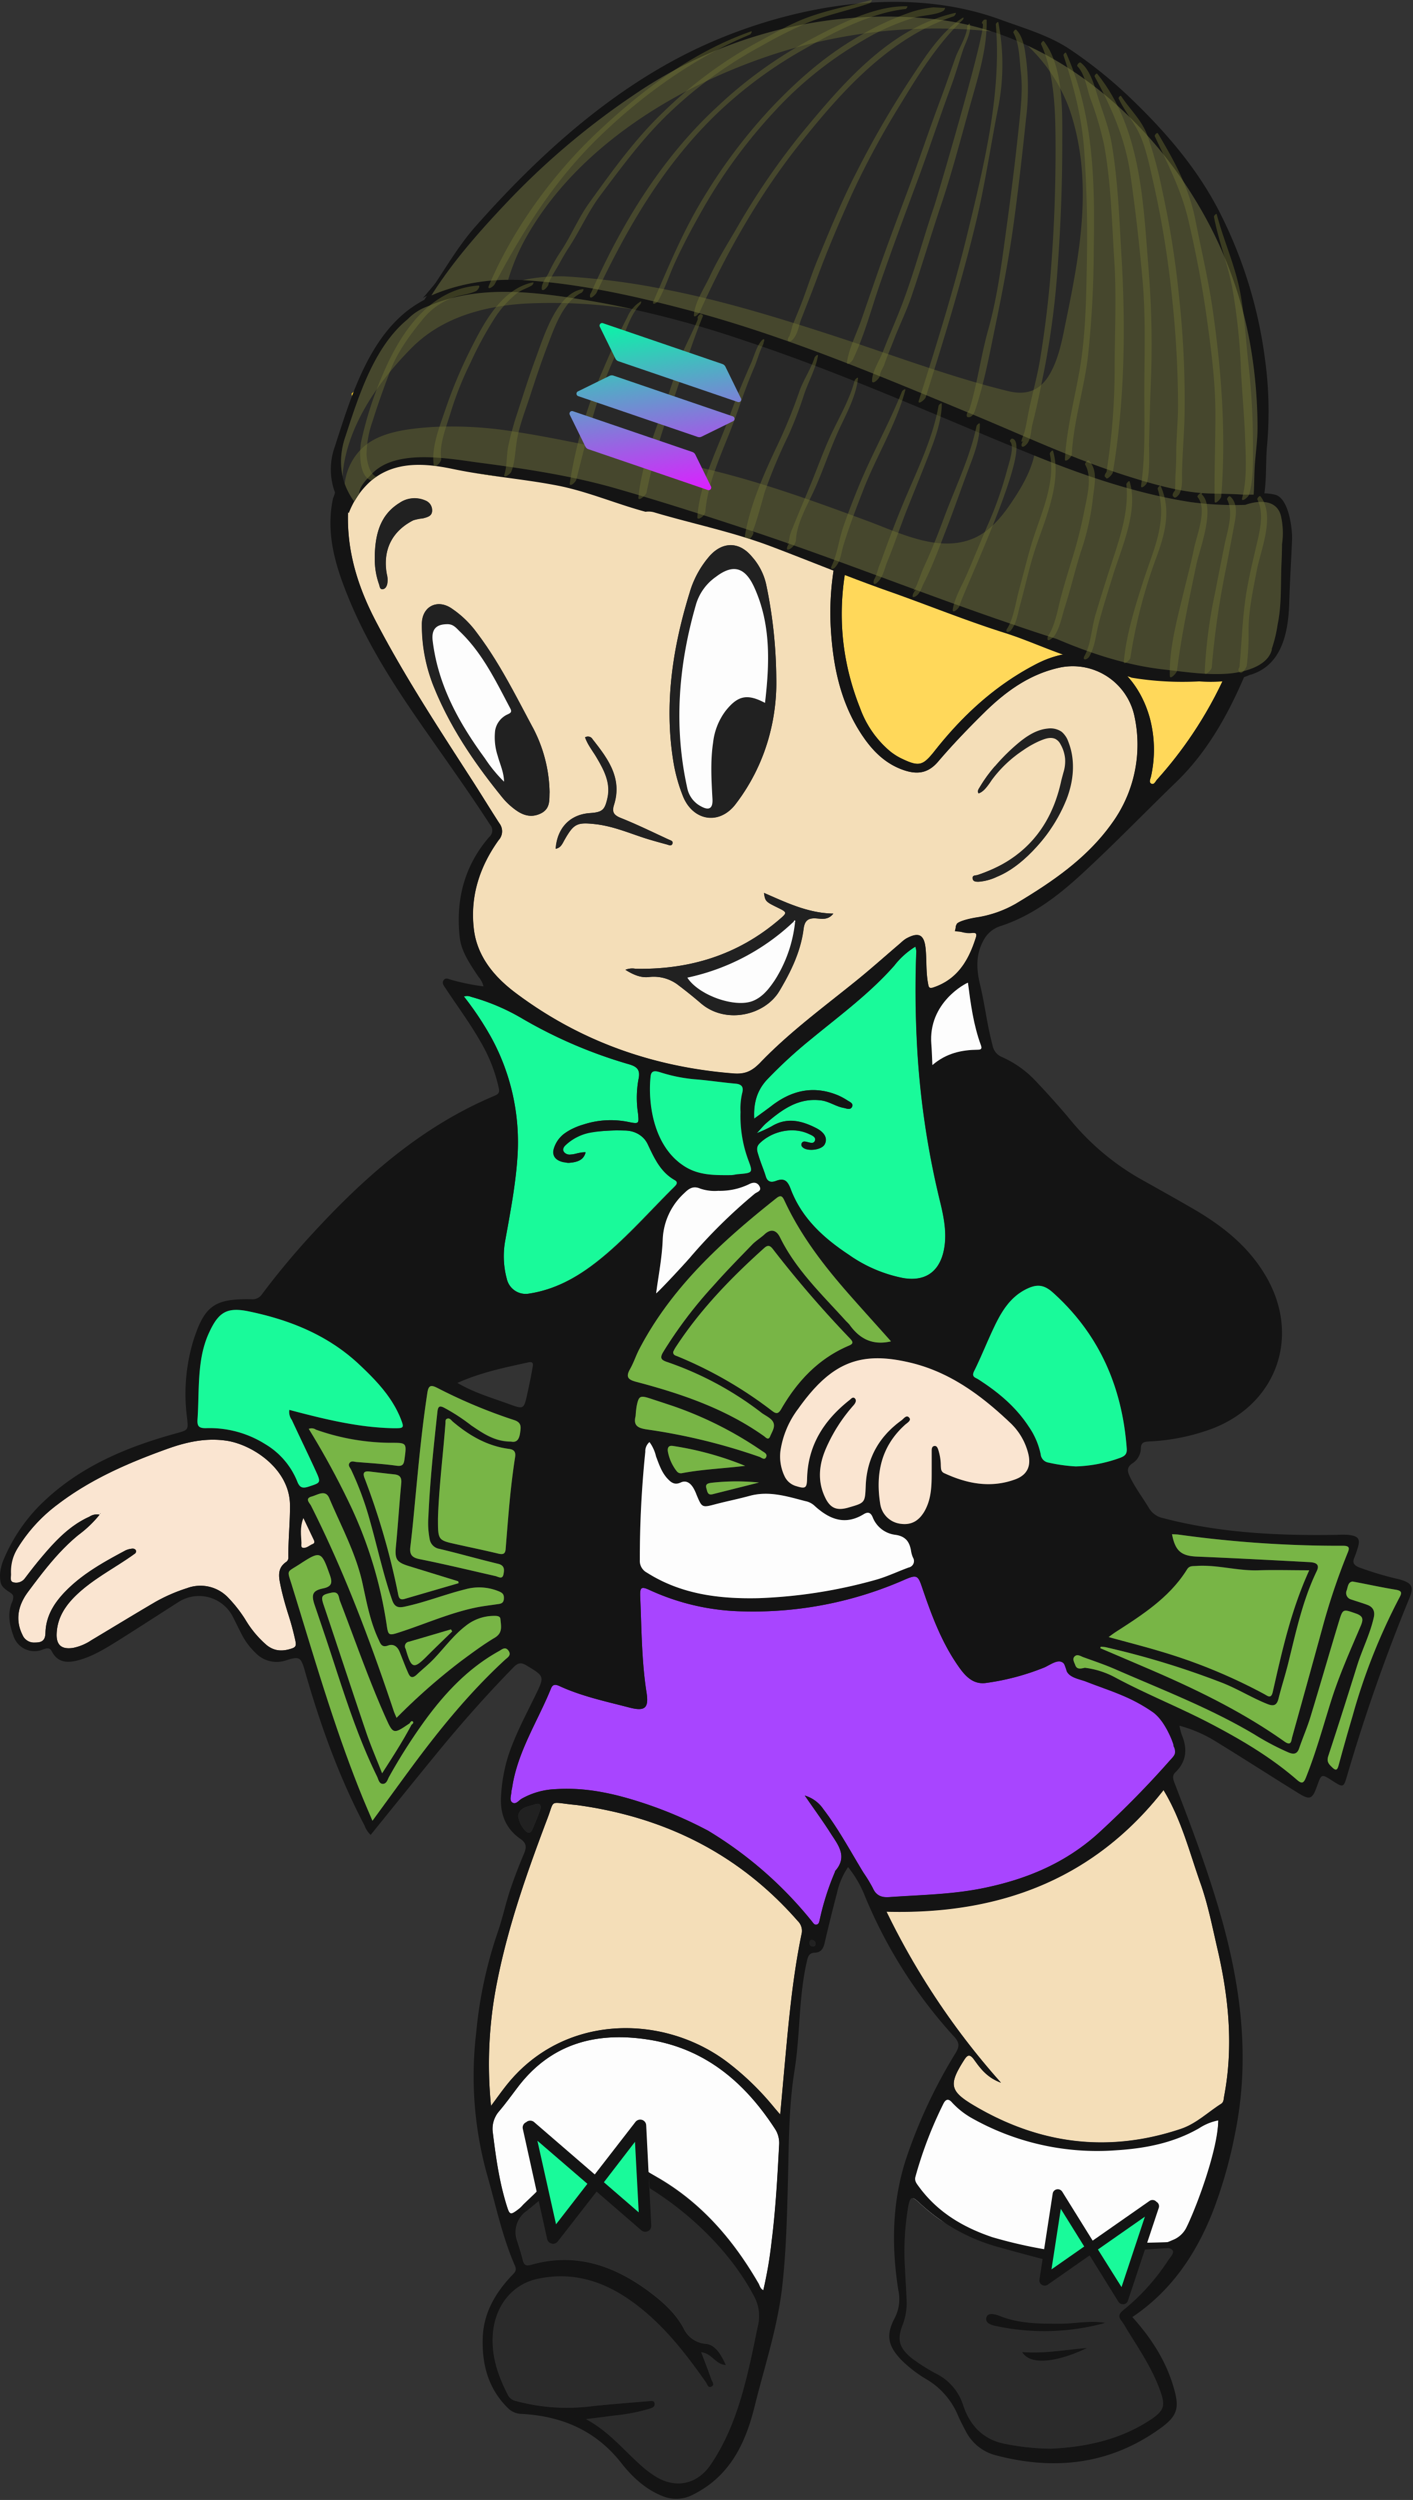 <svg xmlns="http://www.w3.org/2000/svg" width="354" height="626" fill="none" viewBox="0 0 354 626"><rect x="0" y="0" width="354" height="626" fill="#333333" stroke="none"/><path fill="#F4DEB8" d="M184.66 31.052c-1.401 2.532-3.803 4.111-5.821 6.036-11.914 11.39-23.809 22.79-34.172 35.667-8.213 10.204-15.361 21.052-19.968 33.415-.28.728-.561 1.345-1.476 1.56-10.419 2.411-19.913 7.55-30.163 10.372-4.196 1.149-5.298 3.28-5.672 7.232-1.037 10.812 1.757 20.604 6.68 30.07 7.243 13.904 15.821 26.976 24.296 40.114 2.28 3.542 4.476 7.148 6.765 10.69a3.241 3.241 0 0 1-.178 4.167c-4.775 6.644-7.204 14.11-6.223 22.286.813 6.887 5.13 11.989 10.419 15.969 16.165 12.148 34.498 18.614 54.644 20.202 2.972.234 4.672-.644 6.663-2.681 7.475-7.784 16.156-14.101 24.491-20.866 3.625-2.953 7.111-6.074 10.671-9.101a9.12 9.12 0 0 1 1.429-1.14c3.14-1.701 4.504-1.009 4.859 2.504.29 2.897.066 5.831.608 8.718.158.841.177 1.43 1.373 1.019 6.093-2.056 8.858-6.887 10.634-12.568.411-1.327-.589-1.103-1.346-1.047-3.093.243-7.241-2.439 1.411-3.896a28.26 28.26 0 0 0 9.942-3.458c9.046-5.41 17.754-11.306 23.996-20.043a33.53 33.53 0 0 0 5.663-27.098 15.81 15.81 0 0 0-18.333-12.082c-7.747 1.58-13.858 6.009-19.324 11.4-3.981 3.925-7.877 7.971-11.503 12.222-2.439 2.86-5.092 3.28-8.41 2.196-4.858-1.598-8.157-5.018-10.857-9.148-5.242-8.026-7.074-17.071-7.616-26.434-.934-16.418 4.065-31.303 12.091-45.338a172.803 172.803 0 0 1 20.66-28.144c1.252-1.42 2.505-2.804 3.953-4.523a11.464 11.464 0 0 0-4.429.785c-6.373 1.71-12.4 4.42-18.623 6.54-10.419 3.589-21.295 5.037-32.153 6.542a25.012 25.012 0 0 0-4.009.822c5.831 2.99 12.082 3.737 18.511 3.794 6.429.056 12.614-1.458 18.931-2.43a2.083 2.083 0 0 1-1.028 2.028c-8.279 7.036-16.819 13.558-28.032 15.296-8.41 1.308-16.82.738-25.229-.42-11.213-1.561-22.323-4.102-33.695-4.523-5.317-.196-5.682-.934-3.514-5.896 4.887-11.1 12.073-20.763 19.128-30.49 7.849-10.83 16.969-20.557 26.004-30.396 3.934-4.28 8.877-7.233 13.914-10.017-4.551.29-3.831.299-5.962.093Zm9.821 138.574a50.974 50.974 0 0 1-1.532 13.773 48.926 48.926 0 0 1-8.765 18.071c-4.112 5.205-10.615 4.009-13.082-2.13a41.334 41.334 0 0 1-2.467-9.064c-2.224-14.259-.093-28.135 4.093-41.74a24.403 24.403 0 0 1 5.139-9.428c3.289-3.579 7.391-3.467 10.484.233a15.48 15.48 0 0 1 3.579 6.878 117.975 117.975 0 0 1 2.551 23.407Zm-56.794 28.752c-.102 1.868.281 4.139-2.224 5.335-2.504 1.196-4.672.355-6.606-1.159a17.866 17.866 0 0 1-2.803-2.653c-6.859-8.41-12.96-17.278-17.109-27.36a41.257 41.257 0 0 1-3.224-16.352c.056-4.252 3.738-6.205 7.251-3.962a25.226 25.226 0 0 1 6.597 6.335c5.438 7.176 9.438 15.212 13.661 23.108a35.921 35.921 0 0 1 4.457 16.708Zm18.997 44.468c.809-.339 1.7-.43 2.56-.261 13.446.261 25.557-3.411 35.91-12.232 2.186-1.869 2.186-1.869-.477-3.168-2.803-1.373-2.971-1.541-3.242-3.597 5.541 2.42 10.961 5.065 17.361 5.186-1.308 1.663-2.859 1.299-4.205 1.205-2.055-.158-2.971.468-3.251 2.654-.711 5.607-3.149 10.634-6.046 15.502-3.654 6.148-13.456 8.41-19.669 3.102a101.753 101.753 0 0 0-5.542-4.466 10.072 10.072 0 0 0-7.475-2.121c-2.046.243-3.924-.552-5.924-1.804Zm88.442-44.169c-.084-.281-.177-.43-.159-.561.048-.222.134-.433.253-.626a43.547 43.547 0 0 1 12.278-13.185 9.726 9.726 0 0 1 4.672-1.794c3.084-.289 4.317.449 5.522 3.289a17.366 17.366 0 0 1 1.094 5.607c.794 10.045-9.793 24.369-18.997 28.116a12.91 12.91 0 0 1-4.616 1.252c-.626 0-1.374 0-1.495-.766-.159-.934.813-.738 1.289-.934 10.784-3.616 22.968-12.914 25.809-23.772.719-2.747-2.616-11.372-4.336-12.876-1.719-1.504-11.97 1.43-14.539 2.635-3.252 1.523-1.822 8.186-4.037 11.017-.757 1-1.374 2.196-2.738 2.598Zm-98.552-14.017a1.355 1.355 0 0 1 1.868.468c3.794 4.812 7.476 9.699 5.355 16.398-.598 1.869 0 2.617 1.784 3.327 4.046 1.607 7.962 3.541 11.914 5.364.439.205 1.206.345.935 1.046-.271.701-.935.318-1.383.196-2.14-.579-4.289-1.158-6.382-1.869-3.738-1.27-7.476-2.756-11.466-3.214-4.672-.523-5.466-.149-7.774 3.869-.533.934-.934 2.046-2.243 2.289.402-5.298 3.654-8.615 8.653-8.942 3.028-.206 3.663-.748 4.317-3.738.841-3.738-.785-6.877-2.588-9.952-.972-1.738-2.308-3.317-2.99-5.27v.028Zm53.775-48.328c0 .458.094.935.094 1.374 0 .439.112 1.215-.505 1.392-.934.253-.934-.635-1.103-1.14a60.985 60.985 0 0 1-1.495-4.578c-.869-3.103-1.56-6.252-3.354-8.999a5.608 5.608 0 0 0-8.494-1.42c-1.476 1.271-2.028.449-2.532-.654-.795-1.691-.636-3.299 1.065-4.42 2.869-1.869 5.476-2.71 8.746-.673a13.087 13.087 0 0 1 5.317 6.719c1.542 3.962 1.813 8.176 2.261 12.371v.028Zm-106.448 3.57v-1.467c.233-5.027 1.504-9.559 6.101-12.418a6.665 6.665 0 0 1 6.541-.636 2.62 2.62 0 0 1 1.673 2.803c-.15 1.15-1.271 1.365-2.233 1.636-.834.08-1.658.246-2.458.495-5.335 2.719-7.727 7.475-6.644 13.493.222.813.257 1.666.103 2.495-.168.635-.495 1.214-1.168 1.261-.672.047-.7-.719-.85-1.168a18.456 18.456 0 0 1-1.065-6.522v.028Z"></path><path fill="#FDFDFD" d="M270.858 562.032c2.757 3.327 2.411-3.457 4.205-.186 1.374 2.494 1.607.345 3.738-1.589a72.788 72.788 0 0 1 10.166-8.185c.935-.598-.112 1.7-.682 3.382-.29.869-.065 1.701-.336 2.579-.271.878-1.467 2.803-.748 3.364.934.776 5.551 1.327 6.672.85a11.044 11.044 0 0 0 4.448-3.98c2.7-5.504 6.793-20.193 6.924-27.5a13.489 13.489 0 0 0-4.775 1.944c-6.476 3.737-13.615 5.092-20.903 5.541a63.89 63.89 0 0 1-36.227-8.149 20.187 20.187 0 0 1-4.831-3.831c-.86-.934-1.561-.999-2.233.318a101.674 101.674 0 0 0-6.971 18.202c-.309 1.066-1.822 3.944-1.28 4.673 4.672 6.419 12.689 9.082 20.024 11.558a95.359 95.359 0 0 0 12.549 3.308c1.374.271 2.691-1.364 3.252-2.663 1.757-3.99 5.046 4.616 7.008.364Z"></path><path fill="#FFD85A" d="M213.67 28.641a61.974 61.974 0 0 0-12.306 1.505c-6.607 1.532-12.148 4.896-17.147 9.456-17.025 15.4-32.545 32.05-44.478 51.804-2.411 4.009-4.588 8.148-6.644 12.344-.57 1.168-.654 1.794.991 1.784 11.848-.131 23.51 2.009 35.265 3.056 11.755 1.046 23.603 1.439 34.993-2.803a32.463 32.463 0 0 0 10.466-6.027c-13.203 1.168-25.958.448-37.694-6.859a4.453 4.453 0 0 1 3.111-1.617c17.324-1.102 33.994-5.307 50.459-10.437 6.438-2 12.857-4.065 19.323-5.99.608-.177 1.598-1.168 2.187 0 .448.935-.337 1.552-.935 2.178-5.102 5.606-10.101 11.343-14.81 17.296-9.344 11.783-17.614 24.182-22.22 38.666-4.747 14.95-4.56 29.761 1.27 44.384a25.348 25.348 0 0 0 7.382 10.653 14.905 14.905 0 0 0 2.888 1.868c4.503 2.159 5.391 1.925 8.484-1.99 6.961-8.802 15.044-16.24 25.089-21.491 15.147-7.99 25.808 2.055 28.827 13.801a30.917 30.917 0 0 1 .205 14.147c-.131.626-.645 1.514.066 1.869.71.355 1.056-.617 1.485-1.084a102.103 102.103 0 0 0 23.361-44.525c3.831-15.334 4.522-30.948 1.13-46.524-2.803-12.811-7.372-24.968-14.791-35.826-11.737-17.156-28.089-28.182-47.534-34.89a93.518 93.518 0 0 0-21.492-4.748H213.67Z"></path><path fill="#A845FF" d="M201.617 449.632a8.555 8.555 0 0 1 4.672 3.429c3.822 4.98 6.766 10.521 10.036 15.885a36.505 36.505 0 0 1 2.373 3.915c.832 1.869 2.234 2.336 4.065 2.205 7.784-.551 15.596-.644 23.304-2.195 11.055-2.215 21.025-6.345 29.481-14.138a238.995 238.995 0 0 0 18.24-18.688c.747-.869 1.121-1.561.299-2.589-.411-.523.617-1.794.299-2.401-1.962-3.738-5.821-8.849-10.279-10.606-2.56-1-4.672-.887-7.381-1.672-1.421-.421-9.588-6.616-11.213-6.709-1.299-.084-2.654.999-4 1.523a60.924 60.924 0 0 1-14.595 3.849c-3.579.44-5.607-2.41-7.27-4.858-3.943-5.841-6.382-12.447-8.634-19.081-1.018-2.981-1.299-3.271-4.326-1.962a94.07 94.07 0 0 1-40.376 7.961 58.347 58.347 0 0 1-23.361-5.252c-2.308-1.084-2.653-.878-2.551 1.682.337 7.961.337 15.932 1.57 23.837.626 3.962-.364 4.84-4.335 3.803-5.915-1.542-11.914-2.803-17.521-5.391-.878-.393-1.607-.505-2.055.588-3.327 8.251-8.41 15.82-9.737 24.828-.056.383-.178.757-.196 1.13-.056.935-.533 2.084.205 2.626.888.645 1.626-.505 2.374-.934a18.744 18.744 0 0 1 8.512-2.402c8.008-.532 15.633 1.327 23.155 3.887a103.415 103.415 0 0 1 15.072 6.541 98.817 98.817 0 0 1 26.108 22.856c.299.402.56.757 1.065.635.504-.121.626-.626.719-1.083a66.35 66.35 0 0 1 3.869-12.148c0-.065 0-.168.056-.215 3.214-3.644.626-6.597-1.233-9.531-1.86-2.934-4.018-5.868-6.411-9.325Z"></path><path fill="#F4DEB8" d="M222.085 478.618a186.71 186.71 0 0 0 28.658 42.861c-3.364-1.242-5.064-3.457-6.597-5.606-1.261-1.785-1.794-1.336-2.719.121-3.737 5.915-3.504 7.597 2.504 11.167 16.39 9.736 33.695 12.007 51.888 5.914 3.822-1.27 6.766-4.158 10.111-6.288.673-.43.616-1.177.747-1.869 2.374-12.446 1.168-24.743-1.672-36.947-1.28-5.503-2.364-11.091-4.233-16.389-2.803-7.812-4.775-15.941-9.27-23.361-17.548 22.37-41.263 31.154-69.417 30.397Zm-26.616 50.859c.43-4.672.804-8.839 1.177-13.007.991-10.764 1.963-21.491 4.159-32.134a3.397 3.397 0 0 0-.935-3.299c-14.698-16.8-33.312-26.023-55.261-29.032l-1.598-.168c-5.326-.607-4.13-1.046-5.756 3.233-5.064 13.39-9.858 26.865-12.661 40.955a104.876 104.876 0 0 0-1.579 31.313c1.392-1.869 2.476-3.411 3.635-4.878 14.305-18.314 39.366-18.212 55.429-6.195a69.28 69.28 0 0 1 11.577 11.101c.486.57.935 1.13 1.813 2.111Z"></path><path fill="#2B2B2B" d="M181.884 592.177c-2.645-.122-3.514-2.99-6.186-3.187.934 2.402 1.775 4.57 2.541 6.775.197.56.935 1.364.047 1.813-.888.448-1.065-.608-1.411-1.103-5.177-7.354-10.671-14.427-17.997-19.828-7.325-5.401-15.184-7.98-24.192-6.046-6.204 1.336-10.465 6.541-11.138 13.343-.561 5.719 1.206 10.896 3.813 15.886a2.958 2.958 0 0 0 2.018 1.382 49.036 49.036 0 0 0 18.903 1.318c4.794-.505 9.606-.869 14.409-1.28.504 0 1.168-.206 1.299.542.13.747-.356 1.074-1.019 1.289a45.93 45.93 0 0 1-8.774 1.748c-2.252.28-4.504.588-7.391.934 5.485 2.962 9.007 7.251 13.081 10.951a27.53 27.53 0 0 0 4.523 3.523c5.037 2.99 10.335 1.794 13.642-3.083 5.224-7.691 7.784-16.418 9.831-25.342.719-3.139 1.326-6.307 2.008-9.456a10.393 10.393 0 0 0-.981-7.363 66.641 66.641 0 0 0-25.761-26.846c-.243-.149-.505-.243-1.187-.57v7.363c0 1.654-.766 1.972-2.112.991-3.653-2.663-7.354-5.252-10.979-7.961-1.523-1.14-2.439-1.112-3.56.644-2.271 3.542-4.364 7.214-7.093 10.456-1.392 1.636-.252-.654-.934-2.737-.514-1.514.458-3.037.131-4.607 3.018-9.213-3.074-.785-4.831 1.458-2.943 1.99-3.953 4.672-2.934 7.979.476 1.542.99 3.065 1.383 4.673.289 1.14.682 1.644 2.027 1.252 11.139-3.196 20.829.159 29.724 6.793 3.383 2.532 6.541 5.354 8.569 9.166a6.731 6.731 0 0 0 5.606 3.832c1.906.177 3.448 1.99 4.925 5.298Zm81.351 20.968c7.849-.346 16.296-1.869 23.911-6.541.589-.364 1.178-.72 1.738-1.121 2.673-1.935 3.056-3.14 2.009-6.261-1.971-5.877-5.466-10.942-8.671-16.156a17.923 17.923 0 0 0-1.233-1.934c-.879-1.084-.617-1.775.411-2.644a53.474 53.474 0 0 0 11.213-12.391c.542-.859 1.803-2.027 1.093-2.728-.934-.935-7.999-1.439-9.148-.804-1.542.86-.392 8.924-2.074 10.867-1.682 1.944-1.626 2.804-3.047.636a40.35 40.35 0 0 1-2.354-4.205c-1.523-2.99-4.784-8.26-7.401-6.008-3.607 3.092-7.157 2.186-10.222 1.383a504.062 504.062 0 0 1-8.858-2.411 47.017 47.017 0 0 1-20.268-11.213c-1.869-1.748-2.299-1.626-2.803.934a67.722 67.722 0 0 0-.804 15.558c.131 2.803.327 5.513.411 8.27a14.952 14.952 0 0 1-1.027 5.849c-1.411 3.626-.86 5.672 2.27 8.251a45.648 45.648 0 0 0 6.41 4.037 13.334 13.334 0 0 1 6.476 7.671c1.654 5.074 4.933 8.7 10.549 9.784a61.935 61.935 0 0 0 11.419 1.177Zm13.698-31.481a57.714 57.714 0 0 1-27.051.813c-1.252-.252-3.28-.663-2.719-2.345.402-1.205 2.317-.682 3.504-.187 4.728 1.962 9.699 1.869 14.689 1.869 3.868.084 7.727-.776 11.577-.15Zm-4.588 6.28c-5.606 2.728-13.801 5.064-16.287 1.018 5.485.486 10.858-.579 16.287-1.018Z"></path><path fill="#FAE5D1" d="M24.95 379.289a28.458 28.458 0 0 1-5.242 5.027c-4.99 4.065-8.84 9.148-12.643 14.241-2.41 3.223-3.383 6.868-1.448 10.802a3.125 3.125 0 0 0 3.092 1.943c1.598 0 2.626-.327 2.682-2.429.112-4.672 2.663-8.195 5.924-11.297 4.159-3.953 9.148-6.672 14.129-9.345a5.242 5.242 0 0 1 1.756-.448.986.986 0 0 1 .785.327.706.706 0 0 1-.066.811.713.713 0 0 1-.223.179c-.795.589-1.626 1.14-2.458 1.692-4.027 2.653-8.26 5.027-11.82 8.344-2.878 2.691-5.046 5.784-5.223 9.905-.131 2.868 1.214 4.036 4.102 3.607a12.824 12.824 0 0 0 4.625-1.944c5.335-3.186 10.624-6.419 15.978-9.559a42.164 42.164 0 0 1 7.999-3.476 9.577 9.577 0 0 1 10.185 2.308 33.61 33.61 0 0 1 4.756 6.186 25.798 25.798 0 0 0 4.925 5.746c2.018 1.654 4.139 1.645 6.456.841 1.037-.364.935-.934.804-1.794a68.532 68.532 0 0 0-1.925-7.092c-.72-2.345-1.383-4.672-1.869-7.111-.43-2.018-.72-4.13 1.43-5.606a1.323 1.323 0 0 0 .589-1.178c-.066-4.373.439-8.727.401-13.081-.074-9.12-9.465-15.138-15.8-16.11-5.261-.813-10.28.337-15.1 2.084-9.681 3.485-19.081 7.569-27.332 13.876a39.374 39.374 0 0 0-9.784 10.578c-1.261 2.055-2.373 4.466-2.195 6.924.056.757 0 1.784.99 2.027a2.708 2.708 0 0 0 2.85-1.065c1.345-1.775 2.71-3.532 4.149-5.233 3.42-4.055 7.017-7.923 11.988-10.157a3.323 3.323 0 0 1 2.533-.523Zm.168-.196-.056-.103h.121l-.065.103Z"></path><path fill="#19FA9A" d="M189.574 283.783a35.419 35.419 0 0 0 3.672-1.691c3.822-2.355 7.522-1.458 11.148.383 2.261 1.14 2.981 2.7 2.168 4.139-.813 1.439-4.495 1.794-5.541.636a.814.814 0 0 1-.141-1.047c.318-.467.767-.346 1.243-.233.72.158 1.71.588 2.028-.337.318-.925-.804-1.327-1.495-1.654-3.934-1.869-9.129-.803-12.363 2.336-1.018 1-.616 2-.317 2.972.551 1.869 1.317 3.579 1.869 5.391.457 1.439 1.495 1.458 2.56 1.047 2.13-.813 2.925.103 3.663 2.056 2.747 7.279 8.232 12.259 14.521 16.417a35.51 35.51 0 0 0 13.586 5.85c6.419 1.112 9.737-2.43 10.475-8.223.467-3.738-.29-7.373-1.15-10.924a211.996 211.996 0 0 1-5.812-39.936c-.383-7.597-.448-15.175-.14-22.763a5.654 5.654 0 0 0-.243-1.158 19.912 19.912 0 0 0-5.279 4.746c-6.177 7.009-13.661 12.494-20.81 18.38a117.435 117.435 0 0 0-11.007 10.101c-2.532 2.692-3.495 5.85-3.28 9.849 1.57-1.159 2.962-2.14 4.317-3.177 4.962-3.85 10.353-5.158 16.352-2.803.922.373 1.805.836 2.635 1.383.589.383 1.645.766 1.206 1.644-.439.879-1.411.383-2.121.253-1.963-.365-3.616-1.608-5.607-1.869-5.69-.738-9.774 2.28-13.736 5.653-.747.673-1.364 1.476-2.401 2.579Z"></path><path fill="#FDFDFD" d="M191.246 573.498a103.654 103.654 0 0 0 2.102-12.4c1.009-7.999 1.439-16.035 1.869-24.07a6.47 6.47 0 0 0-1.131-4.084c-7.559-11.587-17.473-19.968-31.499-22.192-12.941-2.056-24.36.794-32.76 11.764-1.579 2.065-3.102 4.186-4.784 6.167a6.687 6.687 0 0 0-1.542 5.504c.775 6.317 1.663 12.596 3.644 18.688.561 1.738.934 1.626 2.336.626 3.149-2.308 5.868-1.663 4.878-5.896.149-2.962-1.122-8.484-1.028-11.213 0-.934-.309-2.233.673-2.747 1.14-.607 1.971.505 2.803 1.14 2.598 2.028 5.242 4.009 7.727 6.167.533.467 3.037 5.541 4.934 4.794 2.364-.935 5.401-7.578 6.205-8.831 1.467-2.252 5.503.589 5.98 5.149a2.342 2.342 0 0 0 1.308 2.168c11.951 6.354 20.482 16.1 27.154 27.658.252.552.365 1.197 1.131 1.608Z"></path><path fill="#19FA9A" d="M146.714 288.567c-.551 2.205-2.392 2.345-3.962 2.616-1.57.271-1.579-1.196-2.635-2.242-.523-.514-1.533-.598-1.336-1.271 1.13-3.738 4.289-5.065 7.475-6.111a22.08 22.08 0 0 1 11.334-.58c2.533.505 2.495.374 2.252-2.177a26.03 26.03 0 0 1 .103-8.475c.57-2.476-.364-3.242-2.411-3.84a118.105 118.105 0 0 1-26.715-11.447 52.85 52.85 0 0 0-12.829-5.438 2.413 2.413 0 0 0-1.757-.066 77.17 77.17 0 0 1 6.971 10.494 54.616 54.616 0 0 1 6.476 29.013c-.412 7.177-1.785 14.259-3.056 21.342a21.603 21.603 0 0 0 .336 9.802 4.852 4.852 0 0 0 5.607 3.738c7.718-1.205 13.941-5.279 19.716-10.279 5.775-4.999 10.998-10.876 16.483-16.314.523-.514 1.327-1.224.243-1.869-3.532-1.972-5.111-5.467-6.7-8.821-1.439-3.046-3.98-3.626-6.728-3.607-1.812 0-3.625.14-5.494.234a11.663 11.663 0 0 0-8.167 3.195c-.542.468-1.158.86-.822 1.673a1.671 1.671 0 0 0 1.869.934c1.289 0 2.401-.691 3.747-.504Z"></path><path fill="#141414" d="M.234 392.661c.162-.753.397-1.488.7-2.196a42.992 42.992 0 0 1 8.644-13.129c9.559-9.736 21.603-14.848 34.46-18.389 3.178-.878 3.16-.804 2.804-4.065a45.972 45.972 0 0 1 1.58-19.127c2.803-8.812 5.335-10.587 14.52-10.419a2.867 2.867 0 0 0 2.7-1.261 191.51 191.51 0 0 1 11.886-14.343c13.344-14.624 27.902-27.612 46.45-35.377 1.159-.486 1.187-1.075.934-2.103a39.416 39.416 0 0 0-4.569-11.484c-2.626-4.597-5.784-8.849-8.699-13.259-.421-.645-1.028-1.327-.496-2.074.533-.748 1.281-.234 1.869-.094a55.341 55.341 0 0 0 8.12 1.654 6.005 6.005 0 0 0-1.298-2.439c-2.019-3.083-4.261-6.167-4.673-9.895-1.018-9.344 1.159-17.838 7.373-25.052a2.133 2.133 0 0 0 .785-1.501 2.15 2.15 0 0 0-.551-1.601c-4.785-7.41-9.915-14.586-14.951-21.8-7.587-10.802-14.95-21.725-20.09-33.985-3.495-8.353-6.251-16.819-4.298-25.92.508-1.228.823-2.526.934-3.85.131-1.451.168-2.908.112-4.364a.829.829 0 0 0 .523-.168 38.914 38.914 0 0 0 12.895-2.915 201.847 201.847 0 0 1 24.295-8.289 1.999 1.999 0 0 0 1.533-1.467c6.242-18.417 18.221-32.975 31.415-46.72 6.737-7.018 13.81-13.708 20.856-20.417a10.724 10.724 0 0 0 1.962-2.037 38.648 38.648 0 0 0-10.465 1.953c-22.931 6.774-41.619 19.763-57.112 37.274a5.914 5.914 0 0 0-4.438.84c6.335-7.381 12.203-15.193 19.669-21.538 12.148-10.278 26.257-16.52 41.554-20.23 5.709-1.383 11.474-2.906 17.473-1.869-1.402 2.533-3.803 4.112-5.821 6.037-11.914 11.39-23.819 22.79-34.172 35.666-8.213 10.204-15.362 21.052-19.968 33.415-.281.729-.561 1.345-1.477 1.56-10.418 2.411-19.912 7.55-30.162 10.372-4.196 1.15-5.299 3.28-5.672 7.233-1.038 10.811 1.756 20.603 6.68 30.069 7.242 13.904 15.82 26.977 24.295 40.114 2.28 3.542 4.476 7.149 6.766 10.69a3.232 3.232 0 0 1-.178 4.158c-4.775 6.653-7.204 14.119-6.232 22.295.822 6.887 5.139 11.989 10.428 15.969 16.165 12.148 34.498 18.614 54.644 20.203 2.972.233 4.672-.645 6.662-2.682 7.476-7.784 16.156-14.101 24.491-20.866 3.626-2.952 7.111-6.073 10.671-9.101a9.128 9.128 0 0 1 1.43-1.14c3.14-1.701 4.504-1.009 4.859 2.504.29 2.897.065 5.831.607 8.718.159.841.178 1.43 1.374 1.019 6.092-2.056 8.858-6.887 10.634-12.568.411-1.327-.589-1.103-1.346-1.046-.355 0-3.588-.44-3.934-.43.115-.61.265-1.212.449-1.804.523-.934 4.765-1.644 4.896-1.663a28.265 28.265 0 0 0 9.942-3.457c9.045-5.411 17.754-11.307 23.996-20.043a33.515 33.515 0 0 0 5.662-27.098 15.81 15.81 0 0 0-18.314-12.036c-7.746 1.579-13.857 6.009-19.324 11.4-3.98 3.925-7.877 7.971-11.502 12.222-2.439 2.86-5.093 3.28-8.41 2.196-4.859-1.598-8.158-5.018-10.858-9.148-5.242-8.026-7.073-17.072-7.615-26.434-.935-16.418 4.064-31.303 12.091-45.338a172.686 172.686 0 0 1 20.66-28.145c1.252-1.42 2.504-2.803 3.952-4.522a11.465 11.465 0 0 0-4.429.785c-6.372 1.71-12.399 4.42-18.623 6.54-10.418 3.589-21.295 5.037-32.153 6.541-1.356.165-2.697.44-4.008.823 5.83 2.99 12.082 3.737 18.51 3.793 6.429.057 12.615-1.457 18.931-2.429a2.08 2.08 0 0 1-1.027 2.028c-8.279 7.036-16.82 13.558-28.033 15.296-8.409 1.308-16.819.738-25.229-.42-11.213-1.561-22.323-4.102-33.695-4.523-5.317-.196-5.681-.934-3.513-5.896 4.887-11.1 12.072-20.763 19.127-30.49 7.849-10.83 16.969-20.557 26.005-30.397 3.934-4.28 8.877-7.232 13.913-10.016.832-.337 1.673-.664 2.514-.982a77.194 77.194 0 0 1 5.541-1.868 53.67 53.67 0 0 1 8.494-1.99c8.409-1.169 17.1-.935 25.556-.384 6.905.467 13.96 1.047 20.557 3.336 27.771 9.634 48.066 26.846 59.158 53.262a5.268 5.268 0 0 0-2.71 5.438 90.926 90.926 0 0 0-10.045-19.53c-11.736-17.155-28.098-28.181-47.534-34.89a77.14 77.14 0 0 0-15.81-3.906 140.806 140.806 0 0 0-5.709-.505 149.89 149.89 0 0 0-11.596-.373c-5.915 0-11.914.224-17.698 1.55-6.606 1.533-12.147 4.897-17.146 9.457-16.997 15.39-32.518 32.069-44.451 51.832-2.41 4.008-4.587 8.148-6.643 12.343-.57 1.168-.654 1.794.99 1.785 11.849-.131 23.51 2.009 35.265 3.056 11.755 1.046 23.603 1.439 34.994-2.804a32.443 32.443 0 0 0 10.465-6.026c-13.203 1.167-25.958.448-37.694-6.86a4.468 4.468 0 0 1 3.112-1.616c17.324-1.102 33.994-5.317 50.458-10.437 6.438-2 12.857-4.065 19.324-5.99.607-.177 1.597-1.168 2.186 0 .449.935-.336 1.552-.934 2.177-5.102 5.607-10.101 11.344-14.811 17.296-9.344 11.783-17.613 24.183-22.22 38.667-4.747 14.95-4.56 29.761 1.271 44.384a25.33 25.33 0 0 0 7.382 10.653 14.945 14.945 0 0 0 2.887 1.868c4.504 2.159 5.392 1.925 8.484-1.99 6.962-8.802 15.044-16.24 25.089-21.491 15.147-7.99 25.809 2.055 28.827 13.801a30.931 30.931 0 0 1 .206 14.147c-.131.626-.645 1.514.065 1.869s1.056-.617 1.486-1.084a102.107 102.107 0 0 0 23.36-44.525 109.54 109.54 0 0 0 3.186-21.174c.419.379.892.693 1.402.935a4.933 4.933 0 0 0 3 1.784 112.22 112.22 0 0 1-8.784 36.386c-4.223 10.036-9.512 19.623-17.333 27.192-7.99 7.718-15.708 15.735-23.903 23.248-5.971 5.485-12.371 10.344-20.192 12.895a7.248 7.248 0 0 0-4.345 3.738c-1.925 3.541-1.673 7.232-.776 10.97 1.206 4.971 1.691 9.755 3.093 15.044a3.925 3.925 0 0 0 2.205 2.962 26.104 26.104 0 0 1 8.915 6.391 201.748 201.748 0 0 1 8.12 9.083 63.1 63.1 0 0 0 17.174 14.754c4.401 2.485 8.83 4.934 13.222 7.475 7.475 4.271 14.194 9.391 18.688 16.941 8.98 14.951 3.177 32.06-13.081 38.423a52.21 52.21 0 0 1-15.885 3.271c-1.253.084-2.196.14-2.178 1.869a4.591 4.591 0 0 1-2.167 3.653c-1.43 1.009-1.215 1.981-.58 3.308 1.336 2.803 3.205 5.223 4.775 7.849a5.411 5.411 0 0 0 3.588 2.532c14.306 3.738 28.902 4.411 43.581 4.177a20.79 20.79 0 0 1 2.757 0c2.644.308 3.111 1.056 2.308 3.504a22.159 22.159 0 0 1-.757 2.168c-.589 1.261-.131 1.915 1.074 2.439a81.195 81.195 0 0 0 10.242 3.046c3.223.934 3.653 1.869 2.354 4.952a447.49 447.49 0 0 0-15.511 44.226c-.878 2.962-.934 3-3.607 1.29-2.803-1.813-2.803-1.813-3.906 1.252-1.158 3.308-1.784 3.616-4.672 1.812-6.84-4.223-13.595-8.596-20.463-12.801a33.828 33.828 0 0 0-9.344-4.093c.137.759.325 1.508.56 2.243 1.467 3.476 1.262 6.653-1.551 9.4-.981.934-.542 1.869-.149 2.944 3.681 9.54 7.297 19.099 10.278 28.873 5.924 19.23 8.905 38.685 4.775 58.728a115.306 115.306 0 0 1-5.607 19.622c-4.223 10.615-10.409 19.754-20.108 26.267 4.672 5.186 8.307 10.755 10.278 17.38 1.57 5.261 1.168 7.288-3.279 10.493-12.587 9.064-26.435 10.597-41.115 6.765a11.715 11.715 0 0 1-7.652-6.129c-.683-1.28-1.355-2.579-1.935-3.915a19.01 19.01 0 0 0-7.671-8.896 31.96 31.96 0 0 1-6.541-4.999c-3.373-3.551-3.869-6.251-1.579-10.531a10.341 10.341 0 0 0 .869-6.868c-1.729-10.951-1.598-21.753 1.803-32.518a127.59 127.59 0 0 1 12.577-26.957c.935-1.57.935-2.551-.317-3.944a120.033 120.033 0 0 1-22.548-35.573 27.624 27.624 0 0 0-4.111-6.98 18.488 18.488 0 0 0-2.803 6.597c-1.103 4.149-2.112 8.316-3.093 12.493-.318 1.355-.935 2.28-2.411 2.336-1.476.056-1.729.935-2.018 2.187-2.084 8.998-1.636 18.268-3.093 27.331-1.486 9.26-1.402 18.689-1.654 28.033-.234 8.737-.449 17.483-1.439 26.163-1.178 10.279-4.467 20.034-6.924 29.995-2.29 9.241-6.214 17.418-15.418 22.006a9 9 0 0 1-7.475.42c-4.289-1.645-7.709-4.794-10.503-8.363-6.392-8.139-14.904-11.736-24.94-12.278a4.956 4.956 0 0 1-3.448-1.458c-4.943-4.868-6.54-10.961-6.307-17.642.215-6.129 3.102-11.119 7.223-15.483.673-.71 1.411-1.243.85-2.523-3.195-7.26-4.765-15.025-6.933-22.613a91.9 91.9 0 0 1-2.803-35.507 108.778 108.778 0 0 1 5.326-25.136c1.224-3.439 1.962-7.045 3.102-10.521 1.056-3.196 2.28-6.345 3.588-9.457.655-1.56.626-2.597-.934-3.663-3.803-2.653-5.167-6.438-4.812-10.998a40.68 40.68 0 0 1 1.766-9.727c1.757-5.345 4.429-10.278 6.868-15.296 2.27-4.672 2.242-4.672-2.262-7.382-1.345-.822-2.13-.72-3.261.439-6.606 6.756-12.857 13.811-18.847 21.099-5.681 6.924-11.297 13.904-16.95 20.884a6.2 6.2 0 0 1-1.551-2.383c-6.438-12.268-11.082-25.229-14.885-38.525-1.028-3.598-1.327-3.897-4.738-2.804a7.304 7.304 0 0 1-7.606-1.803 17.345 17.345 0 0 1-3.663-4.962c-.785-1.485-1.476-3.027-2.28-4.513a9.52 9.52 0 0 0-13.269-3.42c-5.101 3.252-10.166 6.541-15.305 9.774-3.121 1.934-6.27 3.897-9.849 4.878-2.616.71-5.214.775-6.728-2.196-.514-1-1.252-.823-2.149-.514a5.538 5.538 0 0 1-7.531-3.551c-.935-2.607-1.44-5.335-.365-8.092a3.178 3.178 0 0 0 .365-1.673c-.103-.476-.57-.756-.935-1.009-.878-.588-1.924-1.261-2.186-2.336a8.23 8.23 0 0 1 .047-3.681Zm100.178-37.377c-2.187-5.485-6.205-9.643-10.381-13.577-7.83-7.363-17.455-11.213-27.8-13.334-5.363-1.093-7.474.243-9.782 5.242-1.87 3.971-2.374 8.223-2.589 12.521-.159 3.065-.14 6.13-.355 9.186-.121 1.691.196 2.354 2.121 2.317a26.161 26.161 0 0 1 14.858 4.009 19.16 19.16 0 0 1 7.96 9.232c.599 1.569 1.253 1.934 2.85 1.41 3.112-1.018 3.196-.934 1.795-4.018-1.944-4.242-3.98-8.409-5.953-12.67a3.45 3.45 0 0 1-.635-2.542c8.709 2.299 17.305 4.439 26.248 4.598 2.401.056 2.56-.056 1.644-2.355l.019-.019Zm-24.547 32.331c.934.177 1.654-.626 2.467-.935.598-.252.43-.682.215-1.121l-2.542-5.317c-.934 2.448-.532 4.345-.476 6.224.009.355-.178 1.027.336 1.149Zm22.753 40.815c.168.495.402.934.729 1.757a152.703 152.703 0 0 1 16.305-14.334c2.71-2 5.429-4.027 8.317-5.747 2.055-1.233 1.541-2.971 1.401-4.672-.065-.813-1.028-.794-1.71-.785a11.413 11.413 0 0 0-6.999 2.514c-3.139 2.411-5.41 5.606-8.12 8.41-1.28 1.326-2.728 2.457-4.074 3.737-1.345 1.28-1.868.486-2.298-.57-.748-1.682-1.364-3.41-2.065-5.111-.533-1.308-1.533-2.046-2.897-1.551-1.532.56-1.869-.411-2.317-1.402-2.14-4.476-3.019-9.344-4.056-14.109-1.654-7.579-5.363-14.344-8.344-21.389-.934-2.261-2.934-.813-4.41-.411-1.813.495-.505 1.607-.16 2.289 8.345 16.539 14.82 33.816 20.698 51.346v.028Zm-15.567-29.602c-2.551.542-2.748.831-1.87 3.345 3.542 10.522 6.99 21.09 10.56 31.602 1.121 3.317 2.532 6.541 3.99 10.278 2.738-4.251 5.195-8.073 7.335-12.1.261-.243.738-.57.392-.879-.346-.308-.617.187-.813.486-4.12 2.804-4.111 2.804-6.157-1.784-4.205-9.466-7.588-19.249-11.307-28.902-.364-.859-.196-2.429-2.13-2.046Zm30.247 9.69-.309-.514c-3.504 1.028-6.999 2.074-10.512 3.083a1.171 1.171 0 0 0-.869 1.748c.055.14.102.284.14.43 1.336 4.569 1.944 4.737 5.186 1.476 2.084-2.103 4.233-4.149 6.364-6.223Zm-15.446-47.272a56.874 56.874 0 0 1-18.689-3.289 1.953 1.953 0 0 0-1.812-.159 203.47 203.47 0 0 1 10.475 19.249 106.385 106.385 0 0 1 9.007 29.565c.43 2.999.486 3.018 3.373 2.083 6.336-2.055 12.447-4.793 19.006-6.158 1.71-.355 3.467-.551 5.205-.813.841-.121 1.719-.121 1.813-1.317.093-1.196-.318-1.551-1.364-1.972a12.871 12.871 0 0 0-8.251-.476c-5.13 1.271-10.045 3.252-15.231 4.354-1.776.383-2.58 0-3.177-1.747-2.224-6.457-3.654-13.129-5.504-19.679a77.77 77.77 0 0 0-4.756-12.895c-.252-.514-.832-1.046-.365-1.663.468-.617 1.131-.29 1.73-.234 3.354.281 6.727.467 10.063.935 1.57.215 1.813-.458 1.971-1.692.552-4.111.57-4.102-3.504-4.092h.01Zm1.364 25.78c.505-5.186.822-10.39 1.318-15.576.149-1.477-.346-2.122-1.757-2.262-2.056-.215-4.112-.467-6.167-.71-1.374-.159-1.804.299-1.262 1.673a180.886 180.886 0 0 1 8.326 28.677c.187.869.233 1.971 1.654 1.56l13.577-3.952c0-.15-.056-.299-.094-.449l-12.278-3.784c-3.252-1.019-3.663-1.785-3.326-5.177h.009Zm88.209-96.786a31.585 31.585 0 0 1-1.869-11.802c-.085-1.568.05-3.141.402-4.672.411-1.476 0-2.271-1.664-2.411-3.42-.299-6.821-.841-10.278-1.102a39.893 39.893 0 0 1-8.503-1.72c-1.047-.317-2.29-.71-2.477.935-.728 6.634.626 17.828 8.747 22.743 3.532 2.14 7.419 2.065 11.315 2.047.598 0 1.206-.187 1.813-.234 3.794-.327 3.784-.318 2.504-3.784h.01Zm.271 6.279a16.82 16.82 0 0 1-7.765 1.672 10.927 10.927 0 0 1-4.523-.569c-1.813-.776-2.887.084-4.018 1.196a16.606 16.606 0 0 0-5.354 11.708c-.178 4.457-1.065 8.886-1.645 13.324.15.075 5.728-5.821 8.41-8.83a133.704 133.704 0 0 1 16.334-16.118c.551-.44 1.794-.645 1.186-1.822-.607-1.178-1.747-1.038-2.635-.561h.01Zm12.268 56.308a23.049 23.049 0 0 0-4.438 10.493 11.476 11.476 0 0 0 1 6.261 4.586 4.586 0 0 0 3.046 2.579c2.233.701 2.57.42 2.626-1.869.187-8.41 4.261-14.68 10.643-19.716.383-.309.859-.935 1.364-.374.504.561 0 1.299-.439 1.785a40.441 40.441 0 0 0-6.775 10.587c-1.803 4.092-2.27 8.269-.243 12.455 1.243 2.57 2.804 3.289 5.607 2.533l.224-.066c4.158-1.187 4.139-1.187 4.317-5.494.28-6.915 3.383-12.306 8.942-16.334.598-.43 1.299-1.579 2.019-.588.476.663-.645 1.261-1.168 1.747-5.943 5.391-7.373 12.203-6.158 19.791a5.877 5.877 0 0 0 5.055 4.943c2.682.392 4.672-.673 6.148-3.345 1.813-3.308 1.682-6.943 1.692-10.55v-4.373c0-.467.056-1.009.551-1.149.692-.196.934.439 1.103.934.409 1.288.621 2.63.626 3.981.056.757 0 1.476.934 1.869 5.691 2.625 11.521 3.737 17.595 1.56 3.102-1.093 4.177-3.317 3.364-6.541a15.758 15.758 0 0 0-4.308-7.475c-7.213-6.877-15.118-12.811-25.051-15.212-12.708-3.019-19.997-.103-28.285 11.568h.009Zm13.017-17.623a277.784 277.784 0 0 1-19.352-22.426c-.729-.935-1.28-1.056-2.196-.225-8.325 7.476-16.109 15.512-22.248 24.968-.206.318-.365.673-.514.934-.075.795.486.935.981 1.112a103.146 103.146 0 0 1 23.8 13.708c1.046.804 1.579.738 2.27-.458 4.046-6.989 9.344-12.652 16.96-15.885 1.158-.458 1.074-.897.289-1.728h.01Zm15.754 54.803a6.977 6.977 0 0 1-.458-1.542c-.364-2.392-1.383-3.822-4.102-4.158a6.967 6.967 0 0 1-5.532-4.392c-.598-1.411-1.392-1.27-2.298-.719-4.831 2.925-8.774 1.093-12.409-2.28a4.752 4.752 0 0 0-2.177-1.028c-4.579-1.196-9.092-2.635-13.923-1.318-2.803.767-5.653 1.337-8.466 2.065-3.485.935-3.476.935-4.84-2.307a10.991 10.991 0 0 0-.888-1.869c-.729-1.122-1.757-1.869-3.102-1.224-1.533.719-2.448-.047-3.373-1.056-1.43-1.579-2.065-3.56-2.804-5.495a9.595 9.595 0 0 0-1.672-3.588 3.011 3.011 0 0 0-1.037 2.43 259.782 259.782 0 0 0-1.374 27.098 3.317 3.317 0 0 0 1.747 3.149c8.588 5.457 18.165 6.634 28.033 6.41a124.785 124.785 0 0 0 28.966-4.495c2.944-.785 5.728-2.13 8.597-3.186a1.649 1.649 0 0 0 1.215-.954 1.641 1.641 0 0 0-.112-1.541h.009Zm-50.552-18.688c-.869.14-1.523.308-1.196 1.401.234.785.281 1.766 1.551 1.449l11.634-2.925a55.255 55.255 0 0 0-11.998.065l.009.01Zm8.503-4.261a78.958 78.958 0 0 0-18.071-4.981c-1.047-.187-1.42.365-1.308 1.309a11.21 11.21 0 0 0 2.214 4.989 1.312 1.312 0 0 0 1.421.496c5.195-.963 10.474-1.168 15.744-1.813Zm-24.472-9.111a149.891 149.891 0 0 1 28.033 6.831c.523.187 1.336.99 1.728 0 .309-.776-.607-1.14-1.14-1.514a93.019 93.019 0 0 0-22.267-11.213c-1.869-.623-3.756-1.246-5.662-1.869-2.561-.831-2.897-.644-3.411 1.935a24.903 24.903 0 0 0-.243 2.513c-.71 2.598.944 3.028 2.962 3.336v-.019Zm-2.626-11.895c11.213 2.962 22.155 6.7 31.771 13.512.485.336 1.13 1.215 1.597.075.57-1.421 1.785-2.925.066-4.374-.636-.541-1.421-.934-2.093-1.401a82.463 82.463 0 0 0-23.772-12.82c-1.579-.524-1.869-1.038-1-2.514a108.886 108.886 0 0 1 12.615-16.651c3.093-3.504 6.373-6.84 9.624-10.195.935-.981 2.168-1.71 3.177-2.644 1.664-1.523 2.991-.934 3.832.748 4.027 8.213 10.596 14.39 16.585 21.033.282.26.55.535.804.822 2.495 3.514 5.747 5.327 10.437 4.224-3.317-3.738-6.643-7.391-9.923-11.11-6.541-7.382-12.568-15.082-16.754-24.08-.439-.934-.804-1.626-1.981-.701-13.53 10.727-26.229 22.211-34.396 37.825-.85 1.626-1.411 3.411-2.317 4.999-1.243 2.178-.327 2.766 1.728 3.271v-.019Zm70.138-85.088c-.384-7.596-.449-15.174-.141-22.762a5.611 5.611 0 0 0-.243-1.159 19.964 19.964 0 0 0-5.279 4.747c-6.176 7.008-13.661 12.493-20.809 18.38a117.447 117.447 0 0 0-11.008 10.101c-2.532 2.691-3.495 5.85-3.28 9.849 1.57-1.159 2.962-2.14 4.317-3.177 4.962-3.85 10.354-5.158 16.353-2.803.921.373 1.804.836 2.635 1.383.588.383 1.644.766 1.205 1.644-.439.879-1.411.383-2.121.252-1.962-.364-3.616-1.607-5.607-1.868-5.69-.739-9.774 2.28-13.735 5.653-.748.635-1.365 1.439-2.402 2.532a33.416 33.416 0 0 0 3.672-1.682c3.822-2.355 7.522-1.458 11.148.383 2.261 1.14 2.981 2.701 2.168 4.14-.813 1.439-4.495 1.794-5.541.635a.808.808 0 0 1-.14-1.046c.317-.468.766-.346 1.242-.234.72.159 1.71.589 2.028-.336.318-.925-.804-1.327-1.495-1.654-3.934-1.869-9.129-.804-12.362 2.336-1.019 1-.617 1.999-.318 2.971.551 1.869 1.317 3.579 1.869 5.392.458 1.439 1.495 1.457 2.56 1.046 2.131-.813 2.925.103 3.663 2.056 2.747 7.279 8.232 12.26 14.521 16.418a35.5 35.5 0 0 0 13.586 5.849c6.42 1.112 9.737-2.429 10.475-8.223.467-3.737-.29-7.372-1.149-10.923a211.855 211.855 0 0 1-5.812-39.9Zm15.987.683c-1.822-5-2.495-10.232-3.214-15.568-.421.066-10.017 4.925-9.167 15.399.131 1.589.159 3.177.262 5.224 3.467-2.99 7.344-3.813 11.456-3.85.934-.019.934-.523.663-1.205Zm36.555 101.056c-1.14-15.408-6.887-28.621-18.511-39.049-2.308-2.065-4.14-2.177-6.915-.719-3.906 2.046-5.999 5.606-7.783 9.344-1.785 3.738-3.243 7.475-5.037 11.082-.71 1.43.327 1.579 1 2 4.962 3.167 9.419 6.858 12.68 11.839a19.043 19.043 0 0 1 2.999 6.905 2.334 2.334 0 0 0 1.972 2.14 41.28 41.28 0 0 0 6.849.934 35.314 35.314 0 0 0 11.213-2.186c1.112-.439 1.635-.925 1.533-2.29Zm-2.804 45.992c-.504.327-.981.701-1.7 1.215 4.56 1.261 8.895 2.355 13.166 3.644a136.09 136.09 0 0 1 25.845 10.652c.804.43 1.692 1.281 2.103-.532 2.317-10.129 4.513-20.296 9.138-30.499-4.541 0-8.577-.131-12.595 0-5.308.205-10.466-1.458-15.773-1.084-.823.056-1.654-.075-2.215.822-4.41 7.092-11.213 11.428-17.987 15.782h.018Zm57-21.622a294.107 294.107 0 0 1-41.236-2.803c-.523-.066-1.056-.056-1.607-.094.803 4.233 2.336 5.457 6.316 5.607 9.344.392 18.689.878 28.033 1.383 1.299.074 2.887.299 1.869 2.326-3.561 7.382-5.205 15.353-7.167 23.23-.729 2.897-1.654 5.737-2.374 8.634-.43 1.729-1.28 1.953-2.803 1.336-3.99-1.588-7.625-3.915-11.652-5.438a209.229 209.229 0 0 0-28.967-8.812 9.147 9.147 0 0 0-1.121-.084c0 .103-.066.206-.094.308a4802.6 4802.6 0 0 1 12.774 5.457c11.633 5.018 22.977 10.559 33.349 17.904 1.785 1.271 1.701-.215 1.953-1.121a6217.944 6217.944 0 0 0 7.419-26.79 165.377 165.377 0 0 1 6.401-19.109c.504-1.187.757-1.953-1.075-1.934h-.018Zm-2.804 55.364c.991.99 1.374.934 1.738-.458 1.094-4.074 2.262-8.12 3.439-12.147a150.286 150.286 0 0 1 11.718-29.677c.644-1.178.85-1.813-.879-2.093-3.551-.561-7.064-1.346-10.802-2.075-1.121.14-1.158 1.262-1.439 2.149a1.678 1.678 0 0 0 .404 2.03c.189.162.412.279.652.344 1.374.476 2.803.878 4.13 1.383 1.327.504 1.916 1.541 1.561 3.102-.935 4.205-2.925 8.055-4.196 12.147-2.354 7.541-4.737 15.072-7.204 22.566-.43 1.299.037 1.916.86 2.729h.018Zm-30.462-10.905c7.7 4.028 15.147 8.41 21.726 14.119 1.168 1.009 1.644.935 2.223-.504 2.523-6.27 4.299-12.783 6.317-19.212s4.784-12.605 7.429-18.8c.738-1.748.607-2.495-1.243-3.14-3.158-1.102-3.224-1.233-4.196 1.981-2.429 7.989-4.728 16.016-7.167 23.996-.803 2.635-1.924 5.176-2.803 7.783-.514 1.496-1.392 1.57-2.663 1.047a65.09 65.09 0 0 1-8.531-4.495c-11.101-6.606-23.145-11.212-34.928-16.361-2.598-1.131-5.289-2.037-7.952-3-.738-.271-1.607-.934-2.299-.056-.448.598 0 1.299.243 1.953.364 1.103 1.14 1.075 2.429.748a21.623 21.623 0 0 1 7.252 2.233c7.877 4.298 16.221 7.588 24.163 11.708Zm-66.876 95.31a101.5 101.5 0 0 0-6.97 18.203c-.309 1.065.289 1.728.831 2.476 4.672 6.41 11.083 10.204 18.418 12.68 4.402 1.29 8.876 2.32 13.399 3.084v.719c-.131.458.103.869 0 1.336-.047.187-.327.281-.346.467l-2.186-.579a579.143 579.143 0 0 1-8.858-2.411 46.996 46.996 0 0 1-20.268-11.213c-1.869-1.747-2.298-1.625-2.803.935a67.293 67.293 0 0 0-.804 15.567c.131 2.803.327 5.513.412 8.27a14.953 14.953 0 0 1-1.028 5.849c-1.411 3.626-.86 5.672 2.27 8.251a45.648 45.648 0 0 0 6.41 4.037 13.304 13.304 0 0 1 6.476 7.671c1.654 5.074 4.934 8.7 10.549 9.783 3.749.75 7.559 1.15 11.382 1.197 7.849-.346 16.296-1.869 23.911-6.541.589-.365 1.178-.72 1.738-1.122 2.673-1.934 3.056-3.139 2.009-6.26-1.971-5.878-5.466-10.942-8.671-16.156a17.889 17.889 0 0 0-1.234-1.934c-.878-1.084-.616-1.776.412-2.645a53.488 53.488 0 0 0 11.212-12.39c.542-.86 1.804-2.028 1.094-2.729a1.564 1.564 0 0 0-1.103-.439c-.215 0-6.102.355-6.335.411.093-.486.934-1.27.934-1.766.15 0 5.196-.112 5.345-.159.477-.158.934-.383 1.402-.57a6.446 6.446 0 0 0 3.308-3.074c2.7-5.504 7.858-19.52 7.989-26.827a13.507 13.507 0 0 0-4.775 1.944c-6.476 3.737-13.614 5.092-20.903 5.541a63.965 63.965 0 0 1-36.227-8.148 20.283 20.283 0 0 1-4.803-3.831c-.813-.925-1.514-.991-2.187.373Zm14.418-5.316c-3.363-1.243-5.064-3.458-6.596-5.607-1.262-1.785-1.795-1.336-2.72.122-3.737 5.914-3.504 7.596 2.505 11.166 16.389 9.736 33.695 12.007 51.888 5.915 3.821-1.271 6.765-4.158 10.11-6.289.673-.43.617-1.177.747-1.869 2.374-12.446 1.168-24.743-1.672-36.946-1.28-5.504-2.364-11.092-4.242-16.39-2.757-7.812-4.766-15.941-9.26-23.36-17.549 22.426-41.264 31.2-69.418 30.443a186.745 186.745 0 0 0 28.658 42.768v.047Zm-47.169-34.116c.43 0 .776-.224.748-.673a.934.934 0 0 0-.86-.934c-.514-.065-.607.327-.635.729-.028.402.177.85.747.831v.047Zm-80.088 46.824c.775 6.316 1.663 12.596 3.644 18.688.561 1.738.934 1.626 2.336.626a10.991 10.991 0 0 0 1.588-1.476c.281-.309 3.327-3.131 3.551-3.458.243.701 1.028 1.009 1.243 1.72 3.738-3.495-.271.299-.271.299-.149.102-3.355 2.803-3.504 2.915a6.472 6.472 0 0 0-2.486 7.662c.477 1.542.991 3.065 1.383 4.672.29 1.14.683 1.645 2.028 1.252 11.138-3.195 20.828.159 29.724 6.794 3.382 2.532 6.541 5.354 8.568 9.166a6.742 6.742 0 0 0 5.607 3.831c1.943.168 3.485 1.981 4.962 5.289-2.645-.121-3.514-2.99-6.186-3.186.934 2.401 1.775 4.569 2.541 6.774.197.561.935 1.364.047 1.813-.888.448-1.065-.607-1.411-1.103-5.177-7.363-10.671-14.427-17.997-19.828-7.326-5.401-15.175-7.98-24.192-6.046-6.204 1.337-10.465 6.541-11.138 13.344-.561 5.718 1.205 10.895 3.813 15.885a2.962 2.962 0 0 0 2.018 1.383 49.036 49.036 0 0 0 18.931 1.28c4.794-.505 9.606-.869 14.409-1.28.504 0 1.168-.206 1.299.542.13.747-.356 1.074-1.019 1.289a45.993 45.993 0 0 1-8.765 1.748c-2.261.28-4.513.588-7.4.934 5.485 2.962 9.007 7.251 13.081 10.951a27.584 27.584 0 0 0 4.523 3.523c5.037 2.99 10.335 1.794 13.642-3.083 5.224-7.691 7.784-16.418 9.83-25.342.72-3.139 1.327-6.307 2.009-9.456a10.393 10.393 0 0 0-.981-7.363c-5.606-10.699-15.361-20.23-25.537-26.668l-.598-.374c-.178-1.402-.14-2.729-.421-4.121l2.336 1.486c11.008 6.344 19.034 15.651 25.36 26.612.29.514.402 1.149 1.168 1.57a103.456 103.456 0 0 0 2.103-12.4c1.009-7.999 1.439-16.034 1.869-24.07a6.482 6.482 0 0 0-1.131-4.084c-7.559-11.587-17.474-19.968-31.499-22.192-12.942-2.056-24.36.794-32.761 11.764-1.579 2.065-3.102 4.186-4.784 6.167a6.685 6.685 0 0 0-1.532 5.504v.047Zm1.112-38.227a104.867 104.867 0 0 0-1.579 31.312c1.392-1.869 2.485-3.411 3.634-4.878 14.306-18.314 39.367-18.211 55.43-6.195a69.277 69.277 0 0 1 11.577 11.12c.477.57.935 1.13 1.804 2.111.429-4.672.803-8.839 1.177-13.007.99-10.764 1.962-21.491 4.167-32.134a3.421 3.421 0 0 0-.934-3.298c-14.698-16.801-33.312-26.024-55.261-29.033l-1.598-.168c-5.326-.607-4.13-1.046-5.756 3.233-5.065 13.39-9.858 26.865-12.661 40.937Zm7.064-37.564c.738.795 1.383.477 1.747-.401.654-1.542 1.299-3.084 1.869-4.672.421-1.234.112-2.047-1.383-1.514-1.495.532-3.691.635-4.074 2.803a6.538 6.538 0 0 0 1.841 3.803v-.019Zm-3.345-10.867c-.056.383-.178.757-.197 1.131-.056.934-.532 2.084.206 2.626.888.644 1.626-.505 2.373-.935a18.851 18.851 0 0 1 8.513-2.392c8.008-.533 15.633 1.327 23.155 3.887a103.4 103.4 0 0 1 15.072 6.541 98.812 98.812 0 0 1 26.107 22.856c.299.402.561.757 1.065.635.505-.121.627-.626.72-1.084a66.39 66.39 0 0 1 3.868-12.147c0-.065 0-.168.057-.215 3.214-3.644.635-6.597-1.234-9.531s-4.009-5.859-6.401-9.344a8.56 8.56 0 0 1 4.672 3.429c3.822 4.981 6.766 10.522 10.036 15.885a36.604 36.604 0 0 1 2.373 3.915c.832 1.869 2.234 2.336 4.065 2.206 7.784-.552 15.595-.645 23.304-2.196 11.055-2.215 21.025-6.345 29.481-14.138 5.607-5.177 11.008-10.587 16.109-16.277.561-.617 1.103-1.262 1.682-1.869.832-.888 1.262-1.421.935-2.645a19.513 19.513 0 0 0-1.224-3.382c-1.009-2.149-2.402-4.523-4.364-5.878a41.493 41.493 0 0 0-7.429-4.046c-3.008-1.289-6.12-2.308-9.166-3.504-1.514-.598-4.093-.934-4.868-2.625a13.4 13.4 0 0 0-.617-1.757c-1.224-1.822-3.738.346-5.083.869a61.004 61.004 0 0 1-14.605 3.85c-3.579.439-5.607-2.411-7.27-4.859-3.943-5.84-6.382-12.447-8.634-19.081-1.018-2.981-1.299-3.271-4.317-1.962a94.128 94.128 0 0 1-40.385 7.961 58.362 58.362 0 0 1-23.361-5.251c-2.308-1.084-2.653-.879-2.551 1.681.337 7.962.337 15.932 1.57 23.837.626 3.962-.364 4.841-4.335 3.803-5.915-1.541-11.914-2.803-17.521-5.391-.878-.393-1.607-.505-2.055.588-3.336 8.242-8.373 15.82-9.746 24.828v-.019Zm24.042-133.873c5.878-5.055 10.998-10.877 16.483-16.315.523-.514 1.327-1.234.243-1.869-3.532-1.972-5.111-5.466-6.7-8.821a6.803 6.803 0 0 0-.747-1.252 6.541 6.541 0 0 0-5.13-2.336 39.539 39.539 0 0 0-8.466.495 12.35 12.35 0 0 0-6.373 3.205c-.56.524-.831 1.28-.168 1.869.404.329.92.49 1.439.449a8.574 8.574 0 0 0 1.514-.29 15.026 15.026 0 0 1 2.243-.336v.065a2.899 2.899 0 0 1-1.608 2.046c-2.13 1.094-7.167.701-6.419-2.747a7.292 7.292 0 0 1 2.663-3.971 15.63 15.63 0 0 1 4.924-2.336 22.084 22.084 0 0 1 11.335-.579c2.532.504 2.495.373 2.252-2.178a26.031 26.031 0 0 1 .103-8.475c.57-2.467-.365-3.242-2.411-3.84a117.887 117.887 0 0 1-26.715-11.447 52.873 52.873 0 0 0-12.83-5.438 2.41 2.41 0 0 0-1.756-.065 77.154 77.154 0 0 1 6.97 10.493 54.61 54.61 0 0 1 6.476 29.014c-.411 7.176-1.785 14.259-3.056 21.342-.64 3.25-.525 6.603.337 9.802a4.848 4.848 0 0 0 5.606 3.737c7.831-1.196 14.016-5.27 19.791-10.222Zm-20.239 35.265c.476-2.168.934-4.345 1.308-6.541.168-.841.215-1.561-1.075-1.28-5.886 1.298-11.801 2.476-17.754 5.148 4.327 2.504 8.644 3.738 12.867 5.27 3.757 1.383 3.775 1.383 4.654-2.597Zm-1.813 9.811c.187-1.383.42-2.579-1.533-3.196a130.23 130.23 0 0 1-19.267-8.073c-1.663-.832-2.159-.505-2.439 1.271-1.289 8.409-2.102 16.819-2.915 25.332-.411 4.345-.795 8.699-1.327 13.081-.243 1.869.168 2.804 2.261 3.215 6.382 1.28 12.699 2.803 19.053 4.251.71.159 1.738.935 1.999-.448.215-1.103.337-2.224-1.345-2.626-4.915-1.177-9.774-2.579-14.689-3.738a2.957 2.957 0 0 1-2.476-2.56 20.94 20.94 0 0 1-.299-5.504c.373-8.802 1.317-17.566 2.27-26.322.159-1.402.617-1.495 1.72-.934a47.633 47.633 0 0 1 6.718 4.382c2.953 2.074 5.934 4.158 9.98 4.139 1.579.281 2.102-.84 2.289-2.27Zm-1.262 6.139c.225-1.392-.252-1.944-1.579-2.112-5.429-.719-9.942-3.364-14.016-6.812-.392-.327-.729-.934-1.336-.775-.607.159-.477.719-.505 1.158-.607 8.242-1.635 16.455-1.869 23.865 0 5.42.001 5.42 4.504 6.429 3.504.785 7.027 1.505 10.522 2.345 1.233.299 1.869.187 1.943-1.261.608-7.615 1.14-15.268 2.336-22.837ZM90.788 449.95c.747 1.868 1.541 3.662 2.523 5.98 3.466-4.738 6.643-9.129 9.858-13.484 7.073-9.568 14.576-18.753 23.36-26.836.617-.57 1.673-1.112.869-2.261-.804-1.15-1.673-.299-2.392.102-7.746 4.289-13.624 10.587-18.754 17.661a140.762 140.762 0 0 0-8.746 13.764c-.402.701-.607 1.794-1.57 1.812-.962.019-1.13-1.121-1.486-1.868-5.027-10.214-8.353-21.062-11.895-31.836-1.224-3.737-2.485-7.4-3.737-11.11-.879-2.598-.514-3.588 2.149-4.13 2.41-.495 2.261-1.701 1.635-3.457-2.093-5.897-2.299-6.009-7.475-2.645-3.383 2.215-3.252 1.271-2 5.326 5.523 17.81 10.634 35.714 17.66 52.982ZM3.41 396.23a2.71 2.71 0 0 0 2.85-1.065c1.345-1.775 2.71-3.532 4.148-5.233 3.42-4.055 7.018-7.924 11.989-10.157a3.332 3.332 0 0 1 2.55-.486 28.457 28.457 0 0 1-5.241 5.027c-4.99 4.065-8.84 9.148-12.643 14.241-2.41 3.224-3.382 6.868-1.448 10.802a3.125 3.125 0 0 0 3.093 1.943c1.598 0 2.625-.327 2.681-2.429.113-4.672 2.664-8.195 5.925-11.297 4.158-3.953 9.148-6.672 14.128-9.344a5.22 5.22 0 0 1 1.757-.449.987.987 0 0 1 .785.327.715.715 0 0 1-.066.811.718.718 0 0 1-.224.18 57.404 57.404 0 0 1-2.458 1.691c-4.027 2.654-8.26 5.027-11.82 8.344-2.878 2.691-5.046 5.784-5.223 9.905-.131 2.869 1.214 4.037 4.102 3.607a12.807 12.807 0 0 0 4.625-1.944c5.336-3.186 10.624-6.419 15.979-9.559a42.167 42.167 0 0 1 7.998-3.476 9.577 9.577 0 0 1 10.185 2.308 33.636 33.636 0 0 1 4.756 6.186 25.805 25.805 0 0 0 4.925 5.747c2.018 1.654 4.14 1.644 6.457.841 1.037-.365.934-.935.803-1.795a68.558 68.558 0 0 0-1.925-7.092c-.72-2.345-1.383-4.672-1.868-7.111-.43-2.018-.72-4.13 1.43-5.606a1.324 1.324 0 0 0 .588-1.177c-.056-4.373.439-8.728.402-13.082-.075-9.12-9.466-15.138-15.801-16.109-5.261-.813-10.279.336-15.1 2.083-9.681 3.486-19.081 7.569-27.332 13.876a39.389 39.389 0 0 0-9.783 10.578 11.288 11.288 0 0 0-1.87 6.774c.048.72-.373 1.935.646 2.14ZM103.532 78.829c-.02.155-.02.312 0 .467h-.074c-.739.299-1.869 1.98-2.43 2.56a60.468 60.468 0 0 1-5.289 4.345c2.804-2.99 5.495-6.083 8.177-9.204a5.054 5.054 0 0 0-.384 1.832Z"></path><path fill="#FAE5D1" d="M233.415 367.628v-4.373c0-.467.056-1.009.551-1.149.691-.197.934.439 1.103.934.416 1.299.63 2.654.635 4.018.056.757 0 1.476.934 1.869 5.691 2.626 11.522 3.738 17.595 1.56 3.093-1.093 4.177-3.317 3.364-6.541a15.77 15.77 0 0 0-4.307-7.475c-7.214-6.877-15.119-12.811-25.052-15.212-12.689-3.074-19.978-.159-28.266 11.512a23.043 23.043 0 0 0-4.448 10.549 11.475 11.475 0 0 0 1 6.261 4.586 4.586 0 0 0 3.046 2.579c2.233.701 2.57.42 2.626-1.869.187-8.41 4.261-14.68 10.643-19.716.383-.308.859-.934 1.364-.374.505.561 0 1.299-.439 1.785a40.458 40.458 0 0 0-6.775 10.587c-1.803 4.093-2.27 8.269-.243 12.456 1.243 2.569 2.804 3.289 5.607 2.532l.224-.066c4.158-1.186 4.14-1.186 4.317-5.494.28-6.915 3.383-12.306 8.943-16.333.598-.43 1.298-1.58 2.018-.589.476.663-.645 1.261-1.168 1.747-5.943 5.392-7.373 12.204-6.158 19.791a5.877 5.877 0 0 0 5.055 4.943c2.682.393 4.672-.673 6.149-3.345 1.803-3.345 1.672-6.98 1.682-10.587Z"></path><path fill="#FDFDFD" d="M162.712 361.105a3.011 3.011 0 0 0-1.038 2.43 259.795 259.795 0 0 0-1.373 27.098 3.315 3.315 0 0 0 1.747 3.149c8.587 5.457 18.165 6.634 28.033 6.41a124.785 124.785 0 0 0 28.966-4.495c2.944-.784 5.728-2.13 8.597-3.186a1.63 1.63 0 0 0 .721-.334 1.646 1.646 0 0 0 .354-2.17 6.485 6.485 0 0 1-.458-1.542c-.365-2.392-1.383-3.822-4.102-4.158a6.974 6.974 0 0 1-5.532-4.392c-.598-1.411-1.392-1.271-2.299-.719-4.831 2.924-8.774 1.093-12.409-2.271a4.67 4.67 0 0 0-2.177-1.037c-4.579-1.196-9.092-2.635-13.923-1.318-2.803.767-5.653 1.337-8.466 2.065-3.485.935-3.476.935-4.84-2.308a10.938 10.938 0 0 0-.887-1.868c-.729-1.122-1.757-1.869-3.103-1.225-1.532.72-2.448-.046-3.373-1.055-1.43-1.58-2.065-3.56-2.803-5.495a9.61 9.61 0 0 0-1.635-3.579Z"></path><path fill="#19FA9A" d="M72.484 353.042c8.708 2.298 17.305 4.438 26.247 4.597 2.439 0 2.579-.075 1.664-2.373-2.187-5.485-6.205-9.644-10.382-13.577-7.83-7.364-17.455-11.213-27.799-13.334-5.363-1.094-7.475.242-9.783 5.242-1.869 3.971-2.373 8.222-2.588 12.521-.159 3.065-.14 6.129-.355 9.185-.122 1.691.196 2.355 2.12 2.317a26.17 26.17 0 0 1 14.858 4.009 19.165 19.165 0 0 1 7.961 9.232c.598 1.57 1.252 1.934 2.85 1.411 3.112-1.019 3.196-.934 1.794-4.018-1.943-4.242-3.98-8.41-5.952-12.671a3.446 3.446 0 0 1-.635-2.541Zm197.037 14.165a35.56 35.56 0 0 0 11.213-2.196c1.13-.458 1.653-.934 1.551-2.308-1.14-15.408-6.887-28.621-18.511-39.049-2.308-2.065-4.139-2.168-6.915-.719-3.906 2.046-5.999 5.606-7.783 9.344-1.785 3.737-3.243 7.475-5.037 11.082-.71 1.43.327 1.579 1 2 4.962 3.167 9.419 6.858 12.68 11.839a19.01 19.01 0 0 1 2.999 6.914 2.341 2.341 0 0 0 1.972 2.131c2.247.506 4.531.828 6.831.962Z"></path><path fill="#78B546" d="M168.661 338.483c-.075.795.486.935.981 1.112a103.119 103.119 0 0 1 23.799 13.708c1.047.804 1.58.738 2.271-.458 4.046-6.989 9.344-12.652 16.96-15.885 1.168-.495 1.084-.934.299-1.766a277.242 277.242 0 0 1-19.352-22.426c-.729-.934-1.28-1.055-2.196-.224-8.326 7.476-16.109 15.511-22.248 24.968-.206.336-.365.691-.514.971Zm159.336 54.738c-4.541 0-8.578-.13-12.596 0-5.307.206-10.465-1.457-15.773-1.083-.822.056-1.654-.075-2.214.822-4.392 7.064-11.213 11.4-17.969 15.754-.505.327-.981.701-1.701 1.215 4.56 1.261 8.896 2.355 13.166 3.644a136.125 136.125 0 0 1 25.846 10.652c.804.439 1.691 1.28 2.103-.532 2.317-10.148 4.513-20.314 9.138-30.472Z"></path><path fill="#78B546" d="M223.221 335.886c-3.317-3.738-6.644-7.391-9.924-11.11-6.541-7.382-12.568-15.082-16.754-24.09-.439-.934-.803-1.616-1.981-.691-13.53 10.727-26.229 22.211-34.396 37.825-.85 1.626-1.41 3.411-2.317 4.999-1.233 2.159-.318 2.719 1.738 3.252 11.213 2.962 22.155 6.7 31.77 13.512.486.336 1.131 1.214 1.598.074.57-1.42 1.785-2.924.065-4.373-.635-.542-1.42-.934-2.093-1.401a82.485 82.485 0 0 0-23.771-12.821c-1.579-.523-1.869-1.037-1-2.513a108.886 108.886 0 0 1 12.615-16.651c3.093-3.504 6.372-6.84 9.624-10.195.935-.981 2.168-1.71 3.177-2.644 1.663-1.523 2.99-.935 3.831.747 4.028 8.214 10.596 14.39 16.586 21.034.282.26.55.535.804.822 2.485 3.514 5.737 5.326 10.428 4.224Zm52.44 76.837c4.261 1.812 8.518 3.631 12.773 5.457 11.634 5.017 22.977 10.558 33.349 17.903 1.785 1.271 1.701-.215 1.953-1.121a6366.125 6366.125 0 0 0 7.42-26.79 165.226 165.226 0 0 1 6.4-19.165c.495-1.187.748-1.953-1.093-1.934a293.965 293.965 0 0 1-41.226-2.803c-.524-.066-1.056-.056-1.608-.094.804 4.233 2.337 5.457 6.317 5.607 9.344.392 18.688.878 28.033 1.383 1.298.074 2.887.308 1.868 2.326-3.55 7.382-5.204 15.353-7.167 23.23-.728 2.897-1.654 5.737-2.373 8.634-.43 1.729-1.28 1.953-2.803 1.336-3.99-1.588-7.625-3.915-11.652-5.438a209.27 209.27 0 0 0-28.967-8.812 9.148 9.148 0 0 0-1.122-.084l-.102.365ZM93.31 455.93c3.467-4.737 6.644-9.129 9.858-13.484 7.073-9.568 14.577-18.753 23.36-26.836.617-.57 1.673-1.112.869-2.261-.803-1.15-1.672-.299-2.392.103-7.746 4.289-13.623 10.586-18.753 17.66a140.88 140.88 0 0 0-8.747 13.764c-.401.701-.607 1.794-1.57 1.813-.962.018-1.13-1.122-1.485-1.869-5.027-10.213-8.354-21.062-11.895-31.836-1.224-3.737-2.486-7.4-3.738-11.11-.878-2.597-.514-3.588 2.15-4.13 2.41-.495 2.26-1.701 1.635-3.457-2.094-5.896-2.3-6.009-7.476-2.645-3.382 2.215-3.252 1.281-2 5.327 5.504 17.753 10.616 35.685 17.642 52.953.767 1.869 1.56 3.691 2.542 6.008Z"></path><path fill="#19FA9A" d="M185.519 278.438c-.085-1.568.05-3.141.402-4.672.411-1.476 0-2.271-1.663-2.411-3.42-.299-6.822-.841-10.279-1.102a39.77 39.77 0 0 1-8.503-1.72c-1.047-.317-2.289-.7-2.476.935-.729 6.634.626 17.828 8.746 22.743 3.532 2.14 7.419 2.065 11.316 2.047.598 0 1.205-.187 1.812-.234 3.803-.327 3.794-.318 2.514-3.737a31.6 31.6 0 0 1-1.869-11.849Z"></path><path fill="#78B546" d="M109.719 380.242c0 5.42 0 5.42 4.504 6.429 3.504.785 7.027 1.504 10.522 2.345 1.233.299 1.869.187 1.943-1.261.617-7.625 1.159-15.268 2.355-22.837.224-1.392-.252-1.944-1.579-2.112-5.429-.719-9.942-3.364-14.016-6.812-.393-.327-.72-.934-1.337-.775-.616.158-.476.719-.504 1.158-.645 8.242-1.673 16.455-1.888 23.865Zm-10.372 49.916a152.684 152.684 0 0 1 16.306-14.334c2.71-1.999 5.429-4.027 8.316-5.746 2.056-1.234 1.542-2.972 1.402-4.672-.066-.813-1.028-.794-1.71-.785a11.39 11.39 0 0 0-6.999 2.513c-3.14 2.411-5.41 5.607-8.12 8.41-1.28 1.327-2.729 2.458-4.074 3.738-1.346 1.28-1.869.486-2.299-.57-.747-1.682-1.364-3.411-2.065-5.111-.533-1.309-1.532-2.047-2.897-1.552-1.532.561-1.868-.401-2.317-1.401-2.13-4.476-3.018-9.344-4.055-14.11-1.654-7.578-5.364-14.334-8.345-21.389-.934-2.261-2.934-.812-4.41-.411-1.813.496-.505 1.608-.159 2.29 8.344 16.529 14.83 33.807 20.697 51.336.169.533.402 1.01.73 1.794Z"></path><path fill="#78B546" d="M77.35 357.798a203.492 203.492 0 0 1 10.475 19.249 106.385 106.385 0 0 1 9.008 29.565c.43 2.999.486 3.018 3.373 2.083 6.335-2.055 12.446-4.793 19.006-6.158 1.71-.355 3.467-.551 5.205-.812.841-.122 1.719-.122 1.812-1.318.094-1.196-.317-1.551-1.364-1.972a12.871 12.871 0 0 0-8.251-.476c-5.13 1.271-10.045 3.252-15.231 4.354-1.775.383-2.579 0-3.177-1.747-2.224-6.457-3.653-13.129-5.503-19.679a77.76 77.76 0 0 0-4.757-12.895c-.252-.514-.831-1.046-.364-1.663.467-.617 1.13-.29 1.729-.234 3.354.281 6.727.468 10.063.935 1.57.215 1.813-.458 1.972-1.692.551-4.064.57-4.055-3.504-4.045a56.849 56.849 0 0 1-18.688-3.29 1.963 1.963 0 0 0-.877-.325 1.966 1.966 0 0 0-.927.12Zm194.424 59.821a21.61 21.61 0 0 1 7.251 2.233c7.886 4.27 16.231 7.56 24.173 11.708 7.7 4.028 15.147 8.41 21.725 14.119 1.168 1.01 1.645.935 2.224-.504 2.523-6.27 4.298-12.783 6.317-19.212 2.018-6.429 4.784-12.605 7.428-18.8.738-1.748.608-2.495-1.242-3.14-3.159-1.102-3.224-1.233-4.196 1.981-2.429 7.989-4.728 16.016-7.167 24.005-.804 2.626-1.925 5.168-2.803 7.775-.514 1.495-1.392 1.569-2.663 1.055a66.316 66.316 0 0 1-8.531-4.503c-11.101-6.607-23.146-11.213-34.929-16.362-2.597-1.131-5.289-2.037-7.952-2.999-.738-.271-1.607-.935-2.298-.057-.449.598 0 1.299.243 1.953.355 1.103 1.13 1.075 2.42.748Z"></path><path fill="#78B546" d="M128.014 360.966c1.579.364 2.093-.757 2.289-2.187.196-1.43.42-2.579-1.533-3.196a130.124 130.124 0 0 1-19.267-8.073c-1.663-.832-2.159-.505-2.439 1.271-1.289 8.41-2.102 16.819-2.906 25.332-.421 4.345-.804 8.699-1.336 13.082-.243 1.868.168 2.803 2.261 3.214 6.382 1.28 12.699 2.803 19.053 4.251.71.159 1.738.935 1.999-.448.215-1.103.337-2.224-1.345-2.626-4.915-1.177-9.774-2.579-14.689-3.737a2.965 2.965 0 0 1-2.476-2.561 20.936 20.936 0 0 1-.299-5.503c.373-8.803 1.317-17.567 2.27-26.323.159-1.401.617-1.495 1.72-.934a47.633 47.633 0 0 1 6.718 4.382c2.953 1.991 5.934 4.074 9.98 4.056Z"></path><path fill="#FDFDFD" d="M172.764 315.02a133.696 133.696 0 0 1 16.333-16.118c.552-.439 1.794-.645 1.187-1.822-.607-1.178-1.71-1.028-2.598-.561a16.713 16.713 0 0 1-7.765 1.673c-1.53.125-3.07-.069-4.522-.57-1.813-.776-2.888.084-4.018 1.196a16.588 16.588 0 0 0-5.354 11.708c-.178 4.457-1.066 8.886-1.645 13.325.15.074 5.728-5.822 8.382-8.831Z"></path><path fill="#78B546" d="M102.616 431.532c-4.12 2.803-4.112 2.803-6.158-1.784-4.205-9.466-7.587-19.249-11.306-28.902-.337-.869-.168-2.439-2.103-2.028-2.55.542-2.747.832-1.869 3.346 3.542 10.521 6.99 21.089 10.56 31.601 1.12 3.318 2.532 6.541 3.99 10.279 2.737-4.252 5.195-8.073 7.334-12.101l-.448-.411Zm12.195-35.564-12.278-3.784c-3.27-1-3.663-1.738-3.326-5.158.504-5.186.822-10.391 1.317-15.577.15-1.476-.355-2.121-1.757-2.261-2.055-.215-4.111-.467-6.167-.71-1.373-.159-1.803.299-1.261 1.673a180.897 180.897 0 0 1 8.335 28.677c.187.869.233 1.971 1.654 1.56l13.577-3.952-.094-.468Zm224.042.057c-1.121.14-1.158 1.261-1.439 2.149a1.684 1.684 0 0 0-.01 1.42 1.68 1.68 0 0 0 1.085.916c1.374.477 2.803.878 4.13 1.383s1.916 1.542 1.561 3.102c-.935 4.205-2.925 8.055-4.196 12.147-2.355 7.541-4.737 15.073-7.204 22.567-.43 1.308 0 1.924.859 2.737.991.991 1.374.935 1.738-.457a520.868 520.868 0 0 1 3.439-12.148 150.31 150.31 0 0 1 11.718-29.677c.644-1.177.85-1.813-.879-2.093-3.55-.579-7.064-1.364-10.802-2.046Zm-179.618-41.423c-.691 2.625.935 3.055 2.981 3.364a149.782 149.782 0 0 1 28.032 6.83c.524.187 1.337.991 1.729 0 .308-.775-.607-1.14-1.14-1.514a92.688 92.688 0 0 0-22.267-11.213c-1.869-.622-3.756-1.245-5.662-1.868-2.561-.832-2.897-.645-3.411 1.934a24.886 24.886 0 0 0-.262 2.467Z"></path><path fill="#FDFDFD" d="M242.499 246.079c-.421.066-10.017 4.925-9.167 15.399.131 1.589.159 3.177.262 5.224 3.467-2.99 7.344-3.813 11.456-3.85.981 0 .934-.523.663-1.205-1.822-4.999-2.532-10.232-3.214-15.568Z"></path><path fill="#78B546" d="M186.688 367.058a78.98 78.98 0 0 0-18.072-4.981c-1.047-.186-1.42.365-1.308 1.309a11.21 11.21 0 0 0 2.214 4.989 1.311 1.311 0 0 0 1.421.496c5.195-.963 10.474-1.168 15.745-1.813Zm-73.709 40.946c-3.504 1.027-6.999 2.074-10.512 3.083a1.164 1.164 0 0 0-.906.64 1.16 1.16 0 0 0-.121.558c.006.194.06.382.158.55.055.14.102.283.14.429 1.336 4.57 1.943 4.738 5.186 1.477 2.093-2.103 4.242-4.149 6.363-6.223l-.308-.514Z"></path><path fill="#FDFDFD" d="M135.872 536.953v8.727c0 1.421.486 1.58 1.608.832a23.843 23.843 0 0 1 3.354-1.981c1.635-.757 1.869-1.551.439-2.803-1.672-1.392-3.28-2.878-5.401-4.775Zm14.464 7.97 8.045 6.859c.437-1.588.545-3.247.318-4.878a2.275 2.275 0 0 0-2.262-2.177c-1.971-.15-3.943-.215-5.915-.318l-.186.514Zm-6.7.86c-6.97 2.056-8.494 4.784-5.662 9.718 1.616-3.317 4.438-5.849 5.662-9.718Zm145.267 9.662c-3.56 2.196-6.064 5.065-8.961 7.55 4.112 1.785 7.233-.766 8.961-7.55Z"></path><path fill="#212121" d="M129.799 454.706a6.543 6.543 0 0 0 1.869 3.738c.738.794 1.383.476 1.748-.402.654-1.542 1.298-3.084 1.868-4.672.421-1.234.112-2.047-1.383-1.514-1.495.533-3.719.663-4.102 2.85Z"></path><path fill="#78B546" d="M190.161 371.234a55.353 55.353 0 0 0-11.988.075c-.869.131-1.523.309-1.196 1.402.233.785.28 1.766 1.551 1.448l11.633-2.925Z"></path><path fill="#FDFDFD" d="M284.568 565.378c-6.027.177-6.027.177-4.074 5.176.14.356.308.701.635 1.458 1.187-2.299 2.233-4.317 3.439-6.634Z"></path><path fill="#FAE5D1" d="M76.006 380.14c-.934 2.448-.532 4.345-.476 6.223 0 .42-.178 1.093.336 1.186.935.178 1.654-.626 2.467-.934.598-.252.43-.682.215-1.121-.757-1.617-1.542-3.224-2.542-5.354Z"></path><path fill="#F6CC29" d="M85.267 116.121a25.052 25.052 0 0 0 2.803-17.548c6.663-5.775 12.278-12.559 17.838-19.436 16.343-20.22 36.442-35.162 61.671-42.61a38.659 38.659 0 0 1 10.419-1.952 10.724 10.724 0 0 1-1.962 2.037c-7.046 6.709-14.119 13.4-20.856 20.417-13.194 13.745-25.173 28.303-31.415 46.72a2.002 2.002 0 0 1-1.533 1.467 201.847 201.847 0 0 0-24.294 8.289 38.858 38.858 0 0 1-12.867 2.924c.082-.091.148-.195.196-.308Z"></path><path fill="#212121" d="M203.57 487.363c.43 0 .776-.224.748-.672a.94.94 0 0 0-.86-.935c-.514-.065-.607.327-.635.729-.028.402.177.907.747.878Z"></path><path fill="#78B546" d="M103.02 431.962c.262-.243.738-.57.392-.878-.345-.309-.616.187-.813.486l.421.392Z"></path><path fill="#212121" d="M194.479 169.626a118.047 118.047 0 0 0-2.551-23.361 15.477 15.477 0 0 0-3.579-6.877c-3.093-3.738-7.195-3.812-10.484-.233a24.396 24.396 0 0 0-5.139 9.428c-4.187 13.605-6.317 27.481-4.093 41.74a41.334 41.334 0 0 0 2.467 9.064c2.467 6.139 8.97 7.335 13.082 2.13a48.916 48.916 0 0 0 8.764-18.071 50.955 50.955 0 0 0 1.533-13.82Zm-2.803 6.382c-4.486-2.355-6.84-1.869-9.915 2.046a16.15 16.15 0 0 0-3.083 7.821c-.72 4.738-.43 9.484-.168 14.231.121 2.318-.832 2.934-2.86 1.813a6.63 6.63 0 0 1-3.457-4.607c-3.429-15.502-2.187-30.76 2.177-45.898a12.866 12.866 0 0 1 4.953-6.933c3.98-3 7.157-2.888 9.643 2.56 4.205 9.241 3.85 19.043 2.691 28.967h.019Zm-53.989 22.37a35.933 35.933 0 0 0-4.504-16.708c-4.224-7.896-8.223-15.932-13.661-23.108a25.241 25.241 0 0 0-6.597-6.335c-3.542-2.243-7.195-.29-7.251 3.962a41.238 41.238 0 0 0 3.223 16.352c4.149 10.082 10.279 18.969 17.109 27.36a17.829 17.829 0 0 0 2.804 2.653c1.981 1.514 4.092 2.364 6.606 1.159 2.513-1.205 2.177-3.457 2.271-5.335Zm-11.41-2.645a35.871 35.871 0 0 1-4.737-5.859c-6.541-8.867-11.755-18.305-13.082-29.48-.346-2.804.822-4.102 3.738-4.093 1.542 0 2.298 1.093 3.205 1.962 5.606 5.429 8.923 12.372 12.512 19.146.514.935-.056 1.168-.701 1.486a5.43 5.43 0 0 0-3.168 4.083 14.861 14.861 0 0 0 .654 6.354c.533 1.991 1.523 3.925 1.579 6.401Zm30.408 47.113c2 1.252 3.878 2.047 5.877 1.804a10.079 10.079 0 0 1 7.476 2.121 118.264 118.264 0 0 1 5.541 4.466c6.214 5.345 16.016 3.047 19.669-3.102 2.897-4.868 5.336-9.858 6.046-15.502.28-2.186 1.196-2.803 3.252-2.654 1.345.094 2.896.458 4.204-1.205-6.4-.121-11.82-2.803-17.361-5.186.271 2.056.43 2.224 3.243 3.598 2.663 1.308 2.663 1.308.476 3.167-10.353 8.821-22.426 12.493-35.909 12.232a4.415 4.415 0 0 0-2.514.261Zm42.151-12.054c.084-.168.15-.448.393-.252.084.065 0 .374-.066.57a33.498 33.498 0 0 1-5.064 14.353c-1.42 2.102-3.009 4.158-5.41 5.148-4.542 1.869-13.69-1.42-16.483-5.802a55.427 55.427 0 0 0 26.63-14.017Zm46.129-11.689c10.783-3.616 17.632-10.914 20.473-21.772.673-2.607.065-.495.981-3.887a9.351 9.351 0 0 0 .421-3.485 8.911 8.911 0 0 0-1.14-3.57 3.116 3.116 0 0 0-1.243-1.327c-1.336-.654-2.869 0-4.121.533a24.378 24.378 0 0 0-4.065 2.317 31.086 31.086 0 0 0-7.69 7.261c-.934 1.355-1.869 2.887-3.438 3.522a1.351 1.351 0 0 1 .177-1.326 31.383 31.383 0 0 1 3.579-5.065 49.378 49.378 0 0 1 5.765-5.849c2.252-1.935 4.84-3.738 7.803-4.018a5.008 5.008 0 0 1 3.457.766 5.604 5.604 0 0 1 1.71 2.495c1.869 4.672 1.355 9.905-.449 14.493a39.016 39.016 0 0 1-7.391 11.754c-2.803 3.093-6.111 6.018-10.007 7.607a12.936 12.936 0 0 1-4.616 1.252c-.626 0-1.374 0-1.495-.767-.159-.971.812-.766 1.289-.934Zm-98.392-34.471c.682 1.953 2.018 3.532 3.046 5.28 1.803 3.074 3.429 6.186 2.588 9.951-.654 2.962-1.289 3.504-4.317 3.738-4.999.327-8.251 3.644-8.652 8.942 1.345-.243 1.71-1.373 2.242-2.289 2.308-4.018 3.121-4.392 7.775-3.869 3.999.458 7.69 1.944 11.465 3.215 2.093.701 4.242 1.28 6.382 1.869.448.121 1.131.504 1.383-.197.252-.7-.514-.841-.935-1.046-3.952-1.822-7.867-3.738-11.913-5.364-1.794-.71-2.383-1.448-1.785-3.326 2.112-6.7-1.561-11.587-5.354-16.399a1.354 1.354 0 0 0-1.925-.505Zm53.776-48.328c-.449-4.195-.72-8.409-2.261-12.399a13.083 13.083 0 0 0-5.317-6.719c-3.271-2.037-5.878-1.224-8.746.673-1.701 1.121-1.869 2.728-1.066 4.42.505 1.102 1.056 1.925 2.533.654a5.604 5.604 0 0 1 8.494 1.42c1.794 2.747 2.485 5.896 3.354 8.999.43 1.541.934 3.074 1.495 4.578.178.505.215 1.392 1.103 1.14.616-.177.495-.869.504-1.392.01-.523-.056-.916-.093-1.374ZM93.9 139.874a18.454 18.454 0 0 0 1.103 6.457c.15.448.16 1.205.85 1.168.692-.038 1-.626 1.169-1.262a5.607 5.607 0 0 0-.103-2.495c-1.084-5.989 1.308-10.773 6.644-13.493a12.165 12.165 0 0 1 2.457-.495c.934-.271 2.084-.486 2.233-1.635a2.625 2.625 0 0 0-1.672-2.803 6.673 6.673 0 0 0-6.541.635c-4.598 2.859-5.868 7.391-6.102 12.418-.047.337-.037.692-.037 1.505Z"></path><path fill="#141414" d="M276.931 581.664c-3.868-.673-7.709.234-11.577.197-4.99 0-9.961 0-14.689-1.869-1.187-.496-3.102-1.019-3.504.187-.561 1.682 1.467 2.093 2.719 2.345a57.73 57.73 0 0 0 27.051-.86Zm-4.585 6.28c-5.429.439-10.802 1.485-16.287 1.018 2.486 4.046 10.699 1.71 16.287-1.018Z"></path><path fill="#212121" d="m25.116 379.093.066-.103h-.131l.065.103Z"></path><path fill="#FDFDFD" d="M191.659 176.008c1.158-9.924 1.513-19.726-2.71-28.967-2.486-5.448-5.663-5.607-9.643-2.56a12.866 12.866 0 0 0-4.953 6.933c-4.363 15.138-5.606 30.396-2.177 45.898a6.63 6.63 0 0 0 3.458 4.607c2.027 1.121 2.98.505 2.859-1.813-.262-4.747-.551-9.493.168-14.231a16.141 16.141 0 0 1 3.084-7.821c3.074-3.887 5.429-4.42 9.914-2.046Zm-65.384 19.725c-.057-2.476-1.047-4.411-1.58-6.448a14.861 14.861 0 0 1-.654-6.354 5.43 5.43 0 0 1 3.103-4.036c.644-.318 1.214-.514.7-1.486-3.588-6.774-6.896-13.717-12.511-19.146-.935-.869-1.664-1.962-3.205-1.962-2.869 0-4.037 1.261-3.738 4.092 1.345 11.213 6.587 20.614 13.082 29.481a35.804 35.804 0 0 0 4.803 5.859Zm72.56 35.059a55.424 55.424 0 0 1-26.631 14.016c2.804 4.383 11.942 7.672 16.483 5.803 2.402-.991 3.99-3.046 5.411-5.149a33.516 33.516 0 0 0 5.064-14.352l-.327-.318Z"></path><path fill="#FDFDFD" d="M199.159 231.11c0-.196.15-.505.066-.57-.243-.196-.309.084-.393.252l.327.318Z"></path><path fill="#19FA9A" d="m132.613 532.234 6.101 27.631 21.847-28.173 1.243 25.155-28.78-24.884"></path><path fill="#141414" d="M138.528 561.864a1.505 1.505 0 0 0 1.196-.579l9.737-12.503 11.213 9.699a1.526 1.526 0 0 0 1.644.225 1.466 1.466 0 0 0 .841-1.393l-1.271-25.154a1.477 1.477 0 0 0-1.055-1.336 1.526 1.526 0 0 0-1.636.523l-10.194 13.147-15.156-13.081a1.503 1.503 0 0 0-2.019 0 1.458 1.458 0 0 0-.85 1.644l6.102 27.621a1.488 1.488 0 0 0 1.14 1.122c.1.033.203.055.308.065Zm8.634-15.025-7.858 10.138-4.672-20.931 12.53 10.793Zm11.923-10.522.935 17.67-8.728-7.541 7.793-10.129Z"></path><path fill="#19FA9A" d="m289.032 552.436-7.737 23.286-16.315-26.257-3.336 21.594 27.061-18.894"></path><path fill="#141414" d="M281.491 576.992a1.293 1.293 0 0 0 1.084-.869l7.737-23.285a1.26 1.26 0 0 0-.588-1.495 1.308 1.308 0 0 0-1.738-.215l-14.241 9.942-7.625-12.26a1.311 1.311 0 0 0-2.04-.227 1.26 1.26 0 0 0-.342.685l-3.327 21.585a1.255 1.255 0 0 0 .598 1.271 1.34 1.34 0 0 0 1.439 0l10.54-7.363 7.205 11.605a1.317 1.317 0 0 0 .981.608l.317.018Zm5.345-21.93-5.858 17.641-5.915-9.419 11.773-8.222Zm-15.203 7.475-8.204 5.728 2.336-15.156 5.868 9.428ZM193.19 136.828c-9.578-3.626-19.408-5.607-29.182-8.494a5 5 0 0 0-2.279-.178c-7.476-2.009-14.643-5.148-22.305-6.615-8.643-1.654-17.38-2.299-26.014-4.112-7.148-1.504-14.67-1.981-20.557 3.065a20.326 20.326 0 0 0-5.466 7.989c-.542-.523-1.094-1.046-1.617-1.588a16.631 16.631 0 0 1-2.037-14.605c3.831-11.736 8.045-26.463 18.352-34.499a28.771 28.771 0 0 1 4.205-2.7c.934-1.439 1.869-2.803 2.597-3.878 3.224-4.877 6.317-10.073 10.204-14.464 16.362-18.511 35.676-35.966 58.719-46.048 21.912-9.587 49.524-14.269 72.66-5.85 5.868 2.15 12.418 4.018 17.632 7.54a112.59 112.59 0 0 1 14.839 11.905c9.054 8.653 17.127 17.96 22.781 29.173a113.159 113.159 0 0 1 11.213 36.582 95.9 95.9 0 0 1 .504 21.492c-.374 4.008-.084 8.045-.673 11.988a12.33 12.33 0 0 1 2.738.364c3.429.935 4.308 8.653 4.196 11.288-.225 5.27-.552 10.578-.71 15.829-.225 7.298-1.795 15.502-9.606 17.922h-.131c-3.738 1.757-8.989 2-12.792 1.691a77.991 77.991 0 0 1-16.988-.934 5.457 5.457 0 0 0-1.943-.458c-2.346-.121-4.841-1.869-7.046-2.682-2.635-.934-5.363-1.653-8.008-2.579-4.98-1.738-9.774-3.915-14.81-5.503-9.709-3.065-19.09-6.896-28.668-10.279-10.073-3.523-19.856-7.597-29.808-11.362Z"></path><path fill="#282828" d="M108.064 73.97c5.606-8.924 12.969-17.081 20.052-24.491a190.163 190.163 0 0 1 31.051-25.968A111.96 111.96 0 0 1 234.35 4.823c27.247 3.046 50.944 22.127 64.764 44.712a104.183 104.183 0 0 1 14.091 36.713 122.01 122.01 0 0 1 1.822 20.847c0 3.307-.514 6.541-.71 9.876-.131 2.318-.103 4.598-.262 6.868h-2.728c-2.804-.196-5.607-.205-8.41-.289-6.756-.197-14.091-2.318-20.482-4.345-13.503-4.271-26.164-10.213-39.19-15.614-23.538-9.765-47.132-19.754-71.894-26.23-12.792-3.345-26.163-6.307-39.385-7.166-7.718-.514-16.586.458-23.902 3.775Z"></path><path fill="#282828" d="M154.29 122.297c-11.4-3.279-23.248-4.999-34.984-6.541-7.345-.999-20.118-3.326-26.052 2.804-1.158 1.205-3.298 3.223-3.308 5.167a22.681 22.681 0 0 0-1.196 1.869c-3.485-4.766-4.214-10.204-2.224-16.259 3.29-9.989 7.093-22.426 15.624-29.406a13.317 13.317 0 0 1 5.41-3.364 15.07 15.07 0 0 1 1.047-.448c12.409-4.822 25.939-2.925 38.74-.86a255.4 255.4 0 0 1 39.246 10.054c24.743 8.176 48.197 18.885 72.286 28.649 12.671 5.13 25.715 9.606 39.292 11.746 4.575.629 9.195.866 13.811.71 3.438-1.215 7.83-1.345 8.905 2.682.544 2.356.642 4.793.289 7.186 0 2.083-.102 4.083-.159 5.485-.186 4.859.066 9.745-.934 14.567a34.043 34.043 0 0 1-1.486 6.167.383.383 0 0 1 0 .271c-1.158 4.242-7.353 5.653-11.147 5.915-5.298.374-10.503-.458-15.754-1.037-9.345-1.037-18.334-3.981-26.958-7.662-4.42-1.393-8.821-2.878-13.213-4.392-22.005-7.541-43.581-16.25-65.708-23.482-10.39-3.429-20.977-6.793-31.527-9.821Z"></path><path fill="#757735" d="M118.762 118.42c2.355.318 4.672.673 7.055 1.046-2.345-.327-4.7-.663-7.055-1.046Z"></path><path fill="#757735" d="M242.976 6.01c-.066-.309-.645.355-.654.55-.047 2.44-2.178 5.663-2.99 7.962-1.309 3.691-2.579 7.382-3.953 11.045-2.757 7.382-5.233 14.857-7.989 22.23-2.607 6.97-5.224 13.922-7.672 20.959a4823.468 4823.468 0 0 0-3.896 11.269c-1.15 3.354-3.093 7.101-3.616 10.577-.178 1.215 1.252-.112 1.457-.523 2.878-6.018 4.616-12.699 6.793-18.997 2.916-8.41 6.037-16.82 9.167-25.229 2.962-7.924 5.606-15.95 8.522-23.884 1.168-3.13 2.093-6.344 3.139-9.521.617-1.813 2.14-4.401 1.692-6.438Zm-1.878-1.505c-5.606 3.588-9.783 10.438-13.362 15.82a242.166 242.166 0 0 0-13.287 23.052c-3.645 7.073-6.616 14.39-9.653 21.725-1.467 3.532-2.598 7.186-3.971 10.755-.748 1.944-1.579 3.85-2.327 5.793a22.248 22.248 0 0 1-.729 2.505c-.934 1.224-.065 1.925.935.757 1.233-1.411 1.392-3.374 2.065-5.093 1.457-3.738 2.953-7.475 4.354-11.297 2.523-6.765 5.364-13.344 8.316-19.931a210.142 210.142 0 0 1 12.045-22.295c4.457-7.363 9.344-15.278 15.679-21.277.225-.215.412-.831-.065-.514Zm-1.813-1.27c-16.511 3.737-28.528 18.109-38.788 30.536a182.455 182.455 0 0 0-16.184 23.8c-2.27 3.859-4.672 7.727-6.54 11.764-1.346 2.85-3.738 6.4-3.925 9.578 0 .934 1.299-.44 1.411-.692 6.746-14.95 14.951-29.471 25.229-42.357 10.279-12.885 22.239-26.35 38.423-31.77.243-.056.85-.972.374-.86Z" opacity=".4" style="mix-blend-mode:multiply"></path><path fill="#757735" d="M236.5 1.982s-2.598-.14-2.663-.14a26.112 26.112 0 0 0-6.364 1.458 70.503 70.503 0 0 0-12.147 5.71c-8.242 4.671-15.269 10.839-21.735 17.604a135.02 135.02 0 0 0-17.352 22.902c-5.083 8.316-8.68 17.053-12.53 25.92-.486 1.113.85.487 1.158-.074 1.71-3.009 2.748-6.363 4.187-9.512 2.093-4.598 4.513-9.083 7.008-13.475a130.612 130.612 0 0 1 17.997-24.51 93.498 93.498 0 0 1 22.089-17.706 57.232 57.232 0 0 1 13.157-5.812c1.794-.477 5.709-.673 7.101-1.692.178-.093.626-.906.094-.673Z" opacity=".4" style="mix-blend-mode:multiply"></path><path fill="#757735" d="M227.249 1.58c-8.307-.195-17.287 4.673-24.416 8.41a109.166 109.166 0 0 0-22.977 16.586c-14.017 12.867-24.192 29.518-31.77 46.721a1.238 1.238 0 0 0-.281.626v.224c0 1.075 1.495-.504 1.626-.794 7.728-16.324 16.614-31.667 29.705-44.45a107.639 107.639 0 0 1 21.809-16.305c7.691-4.42 16.988-9.345 25.921-10.344.224-.01.654-.664.383-.673Z" opacity=".4" style="mix-blend-mode:multiply"></path><path fill="#757735" d="M218.28.01c-5.261 1.402-10.484 2.402-15.633 4.243-4.532 1.617-8.671 4.102-12.895 6.345a106.64 106.64 0 0 0-23.482 17.37c-7.101 6.756-12.857 14.792-18.548 22.688-2.738 3.784-4.532 8.12-7.045 12.017a40.14 40.14 0 0 0-3.084 5.373c-.514 1.205-1.925 2.803-1.869 4.148v.103c0 .224.075.308.197.327.448.168 1.513-1.037 1.513-1.551.075-.757 2.084-3.98 2.29-4.336.934-1.682 1.869-3.382 2.962-5.017 2.691-4.187 4.672-8.69 7.653-12.709 5.475-7.288 10.755-14.502 17.408-20.828a106.302 106.302 0 0 1 22.865-16.604 118.434 118.434 0 0 1 11.456-5.793c5.148-2.094 10.577-3.159 15.801-4.972.299-.121.794-.915.411-.803Z" opacity=".4" style="mix-blend-mode:multiply"></path><path fill="#757735" d="M188.163 7.86c-14.652 5.149-27.434 14.801-38.563 25.304-11.129 10.503-21.09 24.145-27.098 38.311-.58 1.402 1.112.308 1.439-.318 7.139-13.502 14.997-26.023 26.098-36.806 10.802-10.494 23.771-19.856 37.806-25.678.271-.075.729-.953.318-.813Zm58.756-2.953h-.234c-.271 0-1 .935-.542 1 1.355.27-10.914 42.18-12.091 45.693-2.803 8.213-5.009 16.623-8.101 24.724-1.514 3.972-3.262 7.868-4.794 11.84-.813 2.092-2.56 4.737-2.682 6.97a1.18 1.18 0 0 0 0 .168v.075c0 1.15 2-.617 2-1.43s.794-1.868 1.028-2.532c.71-2.112 1.616-4.167 2.41-6.251 1.393-3.635 3.149-7.167 4.402-10.84 2.681-7.858 5.027-15.8 7.68-23.668 2.804-8.41 4.972-16.922 7.373-25.416 1.869-6.597 3.943-13.26 3.822-20.183a.186.186 0 0 0-.183-.17.185.185 0 0 0-.088.02Zm3.198.673c-.066-.28-.654.308-.636.532 1.486 17.278-2.981 35.303-7.027 52.029-3.448 14.24-7.858 28.21-12.259 42.17-.393 1.233 1.514-.178 1.719-.832 4.551-14.52 9.036-29.023 12.596-43.815 2.252-9.344 3.607-18.81 5.466-28.2a56.008 56.008 0 0 0 .141-21.884Zm7.033 9.83c-.346-2.532-.617-6.102-2.56-7.952-.234-.224-.823.505-.692.748 1.533 2.803 1.486 6.784 1.869 9.914.477 4.26 0 8.69-.448 12.932-.935 9.083-2.084 18.174-3.327 27.21-1.103 8.073-2.196 16.418-4.41 24.295-1.869 6.616-2.719 13.605-4.775 20.155a1.797 1.797 0 0 0-.617 1.168v.196c0 .075.056.346.28.384h.197c.747.102 1.373-.935 1.56-1.505 2.308-6.793 3.682-14.287 5.139-21.305 1.776-8.587 3.43-17.165 4.616-25.864 1.187-8.7 2.159-17.324 3.065-25.995.604-4.773.638-9.6.103-14.381Zm4.357-5.093c-.187-.233-.795.496-.682.739 3.55 7.877 3.597 17.613 3.625 26.163 0 8.83-.271 17.754-.888 26.538a265.443 265.443 0 0 1-3.055 26.63c-.701 4.056-1.804 7.99-2.663 12.017-.411 1.934-.692 3.906-1.196 5.831-.206.803-1.449 3.205-.15 2.102-.859.719-.794 2.215.449 1.168 1.429-1.215 1.299-3.738 1.738-5.392 1.149-4.419 2.037-9.045 2.953-13.53a209.599 209.599 0 0 0 3.419-26.874 416.828 416.828 0 0 0 1.075-29.695c0-7.737.411-19.268-4.625-25.697Zm5.587 2.943c-.14-.307-.747.356-.654.618 2.589 7.811 4.588 15.483 5.177 23.715.654 9.185.85 18.427.682 27.63-.159 8.896-.271 18.278-1.766 27.099-1.271 7.475-3.355 15.109-3.738 22.724 0 .935 1.692-.551 1.72-1.233.42-8.12 2.999-16.128 4.008-24.173a256.741 256.741 0 0 0 1.495-27.388c.299-16.632 0-33.536-6.924-48.991Z" opacity=".4" style="mix-blend-mode:multiply"></path><path fill="#757735" d="M280.96 63.981c-.542-9.185-.869-18.604-2.393-27.696-.775-4.672-2.504-8.597-3.84-13.082-.738-2.457-1.869-5.97-3.999-7.522-.337-.243-1.075.673-.785.935 1.869 1.953 2.355 5.522 3.224 8.045a81.245 81.245 0 0 1 3.438 11.615c1.757 9.484 1.944 19.389 2.561 28.967.579 9.12.093 18.09.084 27.182a164.633 164.633 0 0 1-2.047 25.78c-.392.486-.616 1.093-.28 1.28.04.037.084.068.131.094.215.85 1.672-.879 1.738-1.243 2.999-17.689 3.233-36.46 2.168-54.355Z" opacity=".4" style="mix-blend-mode:multiply"></path><path fill="#757735" d="M288.295 96.508c.407-9.167.266-18.35-.42-27.5-1.411-17.025-1.654-36.573-12.998-50.542-.177-.215-.766.467-.635.691 4.186 7.634 7.643 15.558 8.905 24.201 1.298 8.952 2.298 17.754 3.102 26.818.757 8.531.504 17.287.439 25.855-.065 8.288.393 17.315-.804 25.528-.168 1.178 1.346-.177 1.477-.719.841-3.364.448-7.317.532-10.774.141-4.522.215-9.045.402-13.558Z" opacity=".4" style="mix-blend-mode:multiply"></path><path fill="#757735" d="M295.508 75.418a233.407 233.407 0 0 0-4.392-28.033 103.852 103.852 0 0 0-3.56-13.212c-1.486-4.158-4.335-6.541-6.671-10.11-.178-.271-.739.364-.627.607 1.542 3.308 3.972 5.999 5.429 9.344 1.552 3.626 2.346 7.7 3.224 11.512a243.058 243.058 0 0 1 4.766 29.425c.943 8.833 1.43 17.71 1.457 26.593 0 3.99-.448 7.98-.448 11.97 0 1.972-.084 3.906-.224 5.868 0 0 0 2.28-.103 3.476-.439.449-.766 1.121-.458 1.43l.224.224c.393.374 1.187-.561 1.327-.813.888-1.616.645-3.738.682-5.522.112-4.429.467-8.849.617-13.288a238.92 238.92 0 0 0-1.243-29.471Z" opacity=".4" style="mix-blend-mode:multiply"></path><path fill="#757735" d="M303.918 78.24c-1.084-7.803-2.897-15.325-4.41-23.033-1.598-8.195-5.177-14.69-9.41-21.8-.206-.355-.934.43-.776.738 3.252 7.017 6.653 13.437 8.41 21.033 1.869 8.046 3.42 16.054 4.569 24.23 1.131 8.017 2.206 16.324 2.196 24.435 0 7.204-.308 14.483-.196 21.678 0 1 1.607-.589 1.654-1.177 1.224-15.315.112-30.892-2.037-46.104Zm9.99 33.489a181.972 181.972 0 0 0-1.112-20.426c-.663-5.868-.934-11.718-1.99-17.557-1.224-6.99-4.186-13.288-5.98-20.09-.085-.309-.739.364-.692.654 1.149 5.999 3.42 11.67 4.569 17.67a150.587 150.587 0 0 1 2.196 20.678c.29 5.821.851 11.596 1.056 17.427.168 4.56.477 10.148-.757 14.614-.355 1.299 1.551-.187 1.738-.85 1.094-3.71.972-8.279.972-12.12ZM119.297 72.876c-1.794.822-3.606.935-5.447 1.523a17.201 17.201 0 0 0-7.84 5.439c-3.28 3.999-6.4 8.194-8.26 13.081-1.598 4.159-3.065 8.279-4.401 12.522a26 26 0 0 0-1.514 8.222c0 1.393.654 5.186 2.514 5.7-.42.29-.841.598-1.243.935-3.345-.776-3.046-7.7-2.607-9.784a90.64 90.64 0 0 1 5.606-17.22c4.383-10.205 11.587-20.857 23.669-21.791.822-.056-.159 1.214-.477 1.373Zm13.998-1.429c-1.205.747-2.551 1.065-3.738 1.953a26.281 26.281 0 0 0-5.84 6.606 90.32 90.32 0 0 0-5.877 10.904 81.899 81.899 0 0 0-4.859 12.148c-1.009 3.401-3.037 8.232-2.448 11.811.102.598-.823 1.616-1.402 1.869l-.374-.047-.056-.075c-.775-4.457 1.523-10.035 2.925-14.203a118.61 118.61 0 0 1 6.27-14.95c3.289-6.541 7.727-15.091 15.567-16.745.458-.112-.028.644-.168.729Zm12.389 1.859c-4.672 2.28-6.83 8.868-8.577 13.41-1.57 4.12-2.963 8.306-4.327 12.502-1.224 3.737-2.803 7.671-3.364 11.596-.364 2.401-.42 5.083-1.345 7.354-.224.551-2.103 1.868-1.692.607.692-2.177.486-4.738.935-6.962a76.615 76.615 0 0 1 1.99-7.475c1.57-4.775 3.056-9.587 4.794-14.306 1.869-4.933 5.251-16.698 11.867-17.623.57-.075-.084.804-.281.897Zm9.383 13.661c-1.523 3.41-3.064 6.84-4.298 10.372-2.626 7.475-4.438 15.128-6.401 22.809-.149.598-1.803 2.065-1.607.785a114.097 114.097 0 0 1 8.008-27.659c2-4.672 4.037-9.344 6.363-13.8a8.57 8.57 0 0 1 3.271-3.925c.486-.28.121.532 0 .663-2.607 2.7-3.831 7.391-5.336 10.755Zm6.906 36.377c-.112.654-2.149 2.383-2.037 1.234.747-7.607 3.84-15.886 6.541-23.024 1.672-4.476 2.99-9.083 4.672-13.55.345-.934 3.849-7.989 3.681-8.204-.271-.364.505-1.401.935-1.111l.252.186c.149.103.056.355 0 .486-2.915 7.13-5.111 14.521-7.681 21.781a145.087 145.087 0 0 0-6.363 22.202Zm29.356-37.741c0 .13 0 .449-.364 1.121-.813 1.72-1.29 3.626-2.047 5.373-1.663 3.84-3.036 7.784-4.419 11.727-2.738 7.831-7.121 16.007-7.784 24.295-.093 1.121-1.981 2.317-2.009 1.448.542-8.652 5.177-17.324 8.092-25.406 1.626-4.514 3.439-8.887 5.392-13.288.784-1.766 1.392-4.382 2.803-5.775.084-.074.504-.326.476 0a2.462 2.462 0 0 0 0 .243.792.792 0 0 1-.14.262Zm10.114 13.185a99.171 99.171 0 0 1-3.869 10.138 131.217 131.217 0 0 0-5.961 14.203c-.215.654-2.691 9.952-3.158 9.896.756.093 0 1.345-.655 1.943l-1.242-.402c1.28-8.185 5.027-16.371 8.559-23.818a133.31 133.31 0 0 0 5.139-12.708c1.009-2.906 2.888-5.606 3.813-8.484.093-.29.934-1.103.85-.412-.57 3.196-2.43 6.523-3.476 9.644Zm2.875 23.21c-1.7 3.906-4.672 8.784-4.896 13.082a3.058 3.058 0 0 1-1.645 2.448c-1.289.589-.252-1.467.243-1.794-.31.191-.604.406-.878.645.331-.364.531-.827.57-1.318.139-.936.409-1.849.804-2.709 1.541-3.85 3.186-7.644 4.756-11.475 1.775-4.345 3.307-8.718 5.363-12.951 2.056-4.233 4.327-8.232 5.495-12.68.056-.234.887-1 .831-.504-.523 4.54-2.859 8.727-4.765 12.838-2.178 4.747-3.794 9.662-5.878 14.418Zm11.969.673c-1.784 4.588-3.541 9.176-4.98 13.876-.607 2-.673 4.037-2.168 5.607-.439.448-1.196.42-.822-.346 1.42-2.934 1.869-6.746 2.943-9.858 1.196-3.476 2.533-6.924 3.934-10.325 3.289-7.99 7.569-15.596 10.774-23.585.112-.27 1.009-.934.832-.299-2.308 8.615-7.28 16.595-10.513 24.93Zm11.133 4.43c-1.804 4.503-3.299 9.138-5.149 13.605-.738 1.803-1.037 3.962-2.607 5.26-1.056.869-.935-.607-.467-1.196.377-.888.689-1.803.934-2.738.626-1.504 1.178-3.12 1.747-4.672a295.721 295.721 0 0 1 4.42-11.362c3.261-7.83 7.363-16.007 8.84-24.388.047-.234.803-.935.803-.486 0 3.681-1.373 7.877-2.681 11.297-1.888 4.924-3.888 9.821-5.84 14.68Zm9.615 5.55c-1.729 4.429-3.429 9.166-5.607 13.399-.551 1.093-.934 2.803-2.214 3.373-1.28.57-.14-1.644.495-1.981-1.869 1-.729.813 0-1.009.617-1.514 1.093-3.018 1.785-4.504 1.813-3.952 3.41-7.942 4.915-12.016 2.803-7.634 6.587-15.24 8.241-23.23.047-.233.832-1.028.832-.504 0 3.737-1.364 7.475-2.701 10.914-1.934 5.148-3.746 10.4-5.746 15.558Zm1.662 19.922c.551-3.102 2.326-5.971 3.569-8.84 1.785-4.102 3.448-8.26 5.233-12.362a93.37 93.37 0 0 0 4.775-13.549c.392-1.514 1.999-6.008.803-7.242-.205-.215.271-.813.533-.747 5.494 1.261-12.334 38.311-13.241 41.936-.159.617-1.859 2.121-1.672.804Zm16.903-1.187c-.598 2.121-.86 4.606-2.271 6.372-.616.767-1.672.664-.981-.392 1.551-2.383 2.149-6.672 2.897-9.4 1.065-3.897 2.018-7.803 3.158-11.68 2.075-6.971 6.177-15.175 4.616-22.623-.065-.317.682-1.112.795-.747 2.242 7.475-1.813 16.819-4.205 23.79-1.626 4.756-2.663 9.83-4.009 14.68Zm15.138-13.082c-1.402 4.457-2.458 9.008-3.878 13.456-.785 2.429-1.28 5.419-2.747 7.54-.159.225-1.757 1.72-1.673.599a1.827 1.827 0 0 0 0-.234c.061-.258.175-.5.337-.71 1.579-2.551 2.242-6.42 2.962-9.232.934-3.542 2.018-6.99 3.083-10.494a111.352 111.352 0 0 0 2.804-11.213c.663-3.429 2.111-8.475.243-11.661-.187-.318.635-1.308.934-1 2.523 2.57 1.196 6.803.934 9.989a62.704 62.704 0 0 1-2.999 12.96Zm4.541 17.754c-.71 2.719-.935 5.84-2.336 8.278-.533.935-1.963 1.206-1.206-.168 1.57-2.803 1.766-7.083 2.701-10.203a633.64 633.64 0 0 1 3.373-10.858c2.196-6.878 5.167-14.512 4.373-21.828 0-.271.72-1.075.832-.692 2.214 7.279-2.009 16.53-4.14 23.361-1.243 4.046-2.541 8.045-3.597 12.11Zm6.271 9.671c.589-6.812 2.925-14.203 5.037-20.707 2.457-7.578 5.952-14.586 3.457-22.584-.084-.309.598-1.066.747-.72 2.71 6.064 1.066 12.054-1.177 18.109a128.249 128.249 0 0 0-6.419 24.912c-.075.541-1.701 1.915-1.645.99Zm19.5-41.964c.224-.468-.131-.384-.421-.197-.289.187-.813.692-.57.935 2.477 3.018-.252 9.512-.934 12.895-.766 3.737-1.757 7.475-2.663 11.213-1.561 6.456-3.598 13.96-3.383 20.622 0 1.14 1.729-.701 1.804-1.289 1.112-9.046 3.046-17.885 4.896-26.809.776-3.625 4.859-14.119 1.271-17.37Zm7.129.523c-.27-.224-.869.533-.738.794 1.692 3.345.047 7.877-.663 11.363-.804 4.011-1.595 8.017-2.374 12.016a123.502 123.502 0 0 0-2.597 19.941c0 1.027 1.719-.598 1.775-1.271.69-8.28 1.873-16.511 3.542-24.65.756-3.906 1.504-7.84 2.224-11.764.401-2.187.654-4.869-1.169-6.429Zm7.598-.019c-.206-.261-.935.551-.757.822 1.775 3.645.551 8.064-.327 11.83-.878 3.766-1.757 7.475-2.392 11.213-1.056 6.345-1.187 12.615-1.785 18.95a1.49 1.49 0 0 0-.252.654.727.727 0 0 0 .299.589c.691.654 1.747-1.252 1.803-1.71.343-2.949.49-5.918.439-8.886 0-4.887 1.14-10.092 2.056-14.886 1.019-5.27 4.691-13.726.916-18.576Z" opacity=".4" style="mix-blend-mode:multiply"></path><path fill="#757735" d="M130.958 70.139a45.624 45.624 0 0 1 10.456-.935 181.692 181.692 0 0 1 23.996 3.028c15.165 2.85 29.901 7.428 44.553 12.213 14.109 4.616 28.163 9.951 42.6 13.493 4.746 1.168 8.157-.216 10.502-4.383 2.346-4.167 3.112-8.886 4.037-13.38 3.607-17.53 6.775-35.097.934-52.543a41.514 41.514 0 0 0-10.549-16.175c17.305 8.046 31.929 22.193 41.656 38.097a104.163 104.163 0 0 1 14.091 36.713 122.01 122.01 0 0 1 1.822 20.846c0 3.308-.514 6.541-.71 9.877-.131 2.318-.103 4.597-.262 6.868h-2.728c-2.803-.196-5.607-.205-8.41-.29-6.756-.196-14.091-2.317-20.482-4.345-13.502-4.27-26.164-10.213-39.189-15.614-23.538-9.764-47.132-19.753-71.894-26.229-12.792-3.345-26.164-6.307-39.386-7.167l-1.037-.074Z" opacity=".4" style="mix-blend-mode:multiply"></path><path fill="#757735" d="M154.292 122.297c-11.4-3.279-23.249-4.999-34.985-6.541-7.344-.999-20.118-3.326-26.051 2.804-1.16 1.205-3.299 3.223-3.308 5.167a22.5 22.5 0 0 0-1.196 1.869 17.483 17.483 0 0 1-2.392-4.476 14.575 14.575 0 0 1 4.382-8.905c4.308-4.167 11.83-4.887 17.53-5.289a96.587 96.587 0 0 1 21.398 1.29c7.073 1.074 14.091 2.607 21.127 3.943 7.662 1.439 15.324 2.906 22.958 4.551 14.951 3.242 29.191 8.409 43.507 13.717 8.129 2.99 17.903 8.073 26.612 4.392 3.887-1.645 6.821-5.056 9.129-8.41 2.532-3.691 5.111-7.915 6.111-12.353 12.596 5.102 25.566 9.54 39.068 11.661a81.24 81.24 0 0 0 13.81.71c3.439-1.214 7.831-1.345 8.905 2.682.545 2.356.643 4.794.29 7.186 0 2.084-.103 4.083-.159 5.485-.187 4.859.066 9.746-.934 14.567a34.137 34.137 0 0 1-1.486 6.168.383.383 0 0 1 0 .271c-1.159 4.242-7.354 5.653-11.147 5.914-5.299.374-10.503-.458-15.755-1.037-9.344-1.037-18.333-3.98-26.957-7.662-4.42-1.392-8.821-2.878-13.213-4.392-22.006-7.541-43.581-16.249-65.708-23.482-10.4-3.438-20.987-6.802-31.536-9.83Z" opacity=".4" style="mix-blend-mode:multiply"></path><path fill="#757735" d="M118.762 118.42c2.355.318 4.672.673 7.055 1.046-2.345-.327-4.7-.663-7.055-1.046Zm13.12-59.083c11.989-21.193 34.676-35.872 57.326-44.142a131.527 131.527 0 0 1 59.186-7.316 72.063 72.063 0 0 0-14.016-3.046 111.961 111.961 0 0 0-75.183 18.688 190.163 190.163 0 0 0-31.051 25.967c-7.082 7.41-14.427 15.567-20.052 24.491a49.111 49.111 0 0 1 19.221-3.915 51.631 51.631 0 0 1 4.569-10.727Zm-.548 16.697c-10.503.701-20.791 3.57-28.285 11.157-8.139 8.242-15.689 18.96-17.109 30.63-.059.515-.09 1.033-.093 1.552a18.464 18.464 0 0 1 .682-10.045c3.289-9.99 7.092-22.426 15.623-29.406a13.317 13.317 0 0 1 5.41-3.364 15.28 15.28 0 0 1 1.047-.449c12.409-4.821 25.939-2.924 38.741-.86 3.859.627 7.699 1.393 11.53 2.243a132.68 132.68 0 0 0-27.546-1.458Z" opacity=".4" style="mix-blend-mode:multiply"></path><path fill="url(#a)" d="M174.202 113.832a1.325 1.325 0 0 0-.747-.654l-29.902-10.204a.637.637 0 0 0-.393-.023.639.639 0 0 0-.482.574.643.643 0 0 0 .09.383l3.888 7.915a1.266 1.266 0 0 0 .738.654l29.901 10.213a.643.643 0 0 0 .888-.547.634.634 0 0 0-.094-.387l-3.887-7.924Z"></path><path fill="url(#b)" d="M181.734 91.808a1.355 1.355 0 0 0-.748-.655L151.085 80.94a.644.644 0 0 0-.785.935l3.887 7.924a1.28 1.28 0 0 0 .739.654l29.901 10.204a.652.652 0 0 0 .727-.187.65.65 0 0 0 .058-.748l-3.878-7.914Z"></path><path fill="url(#c)" d="M152.714 94.116a1.3 1.3 0 0 1 .991-.056l29.901 10.203a.656.656 0 0 1 .075 1.196l-7.924 3.888a1.263 1.263 0 0 1-.981.056l-29.901-10.204a.644.644 0 0 1-.075-1.196l7.914-3.887Z"></path><defs><linearGradient id="a" x1="155.117" x2="162.262" y1="78.388" y2="125.056" gradientUnits="userSpaceOnUse"><stop stop-color="#00FFA3"></stop><stop offset="1" stop-color="#DC1FFF"></stop></linearGradient><linearGradient id="b" x1="165.768" x2="172.921" y1="76.754" y2="123.424" gradientUnits="userSpaceOnUse"><stop stop-color="#00FFA3"></stop><stop offset="1" stop-color="#DC1FFF"></stop></linearGradient><linearGradient id="c" x1="160.478" x2="167.629" y1="77.563" y2="124.242" gradientUnits="userSpaceOnUse"><stop stop-color="#00FFA3"></stop><stop offset="1" stop-color="#DC1FFF"></stop></linearGradient></defs></svg>